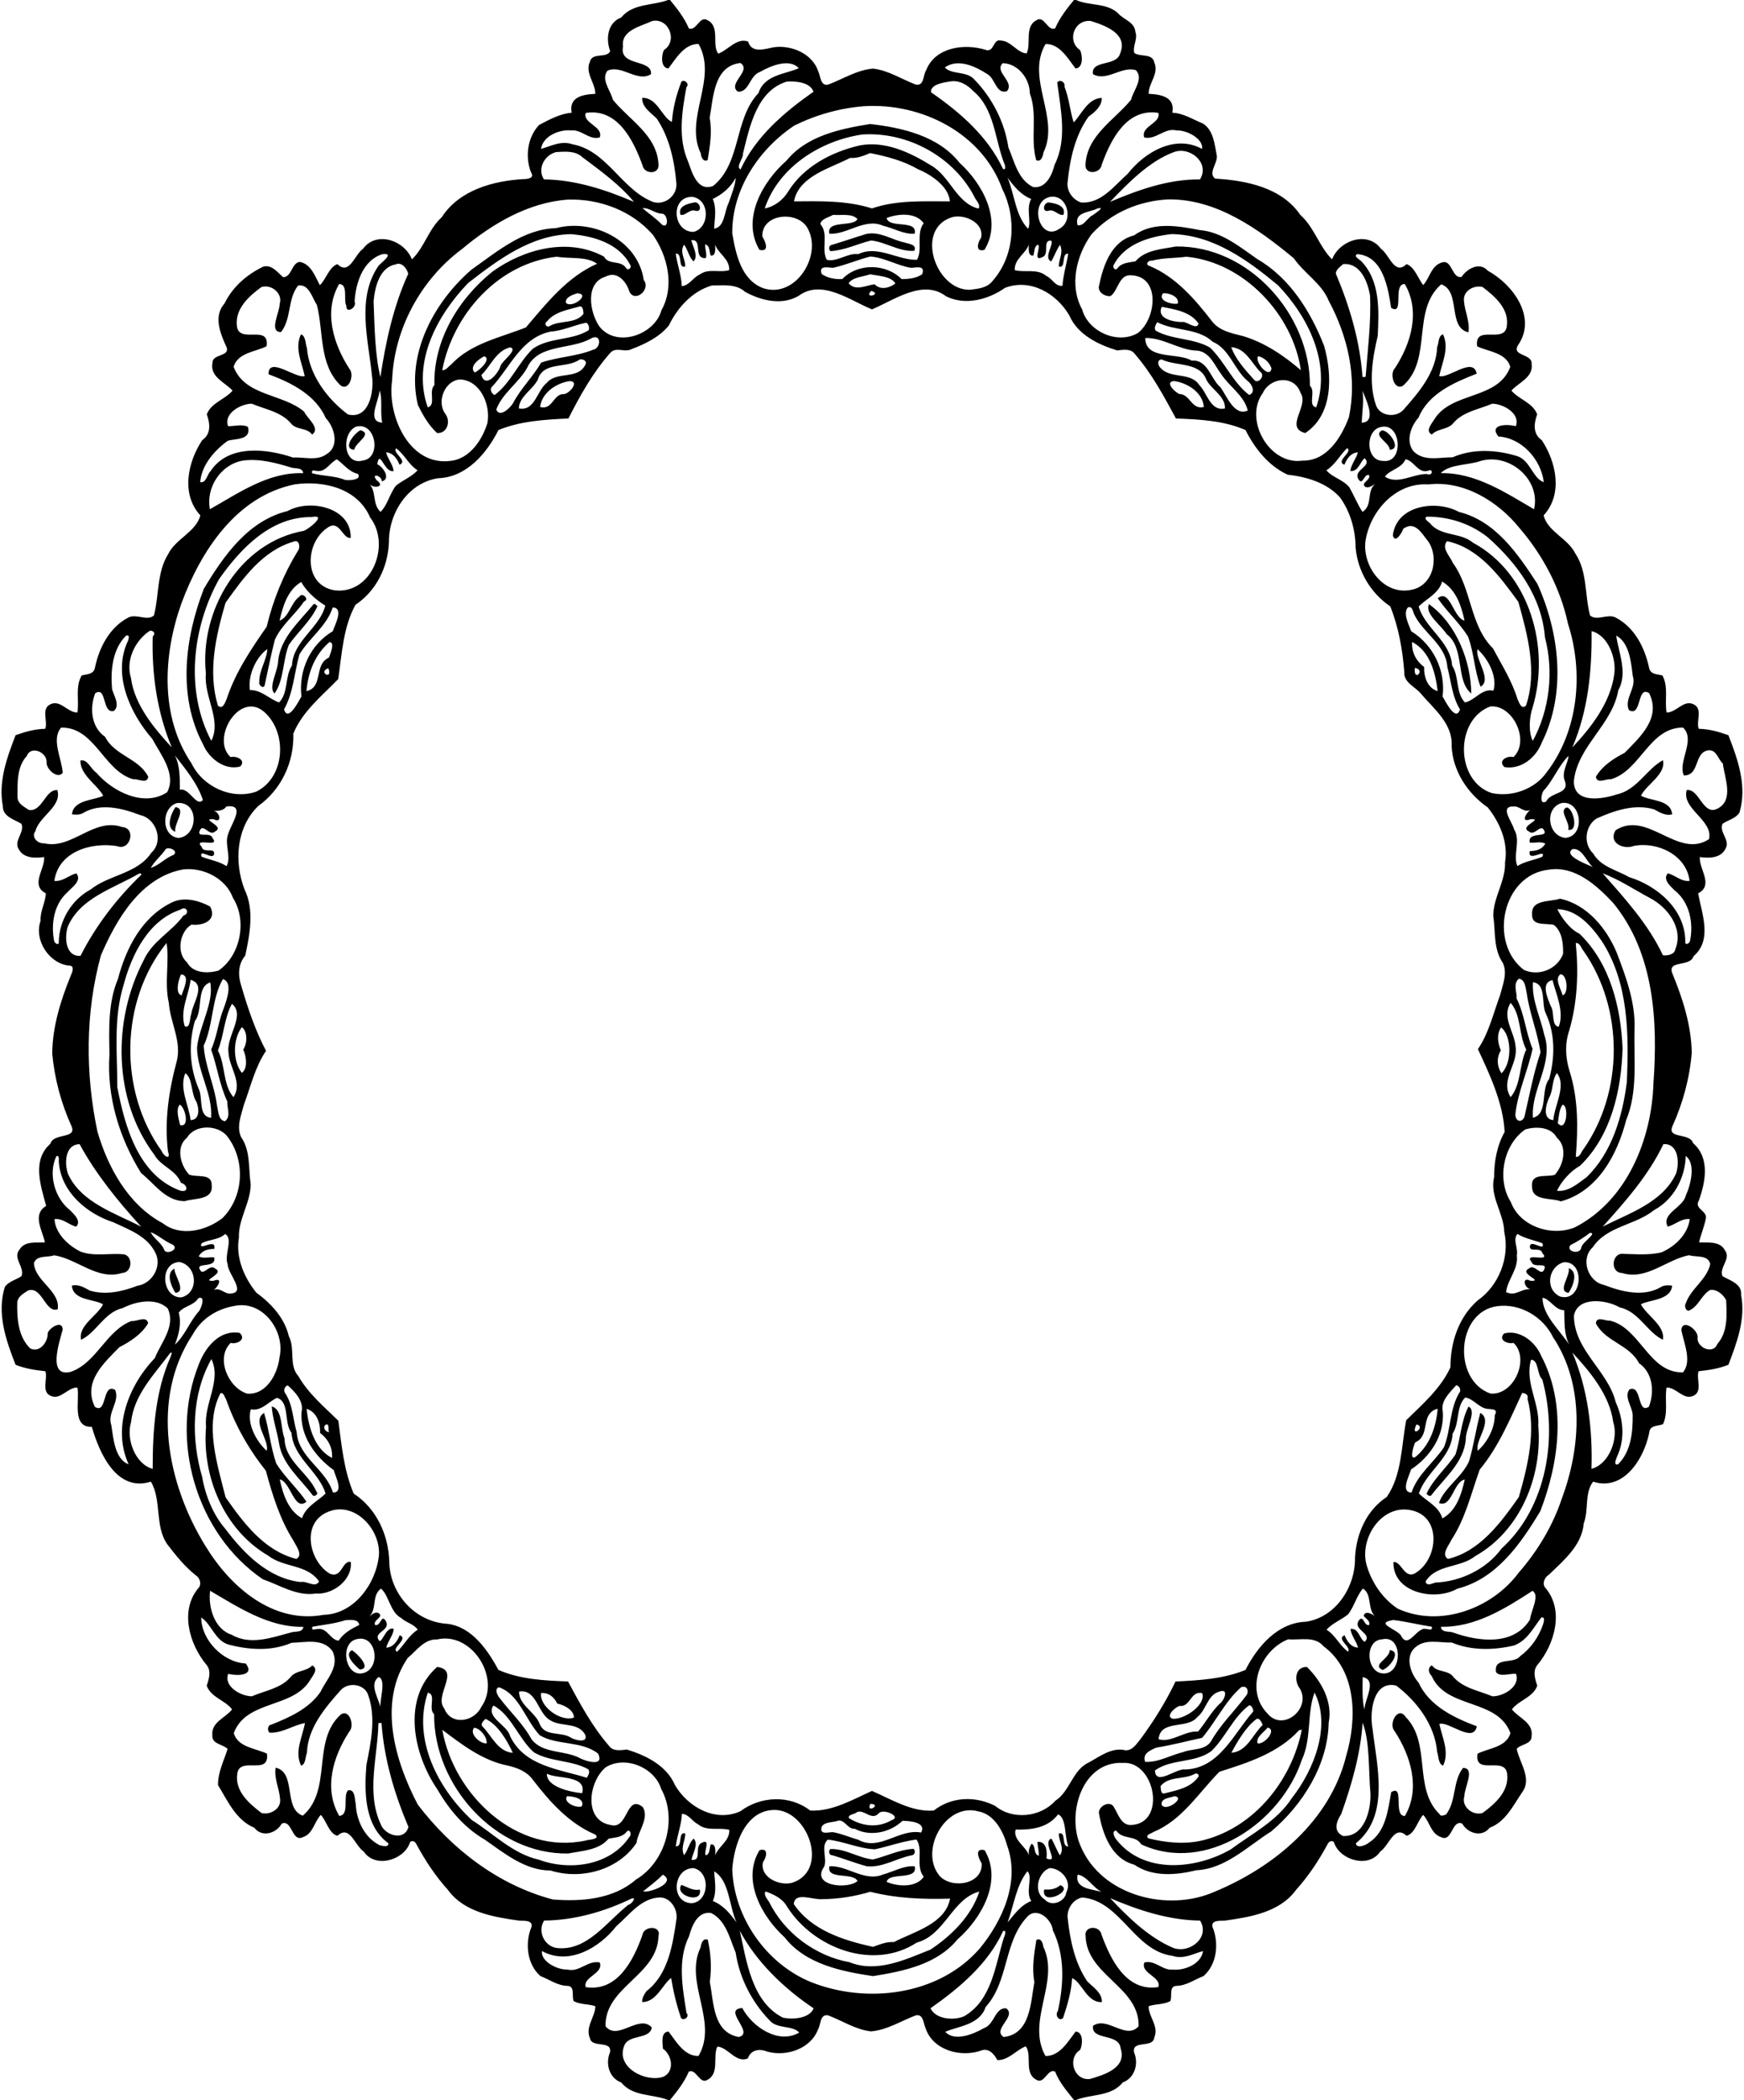 <?xml version="1.0" encoding="UTF-8"?>
<!DOCTYPE svg  PUBLIC '-//W3C//DTD SVG 1.1//EN'  'http://www.w3.org/Graphics/SVG/1.1/DTD/svg11.dtd'>
<svg width="1554pt" height="1871pt" version="1.1" viewBox="0 0 1554 1871" xmlns="http://www.w3.org/2000/svg">
<path d="m595.24 0h1.8c6.46 7.84 12.77 15.93 16.77 25.33 6.81 2.74 9.59-12.02 16.84-7.22 11.19 5.75 3.43 22.23 9.33 29.67 8.45-2.83 16.51-14.53 26.62-10.75 3.14 10.62 14.43 6.79 22.46 5.15 15.76-2.47 34.97 5.47 40.15 21.67 1.99 4.11 1.82 12.81 8.54 11.61 13.34-4.96 25.72-13.18 40.23-14.33 13.79 1.58 25.52 9.55 38.26 14.32 7.5 1.03 6.13-8.63 9.11-13.07 8.02-20.3 33.83-23.8 52.52-18.08 8.29 3.21 6.6-10.18 14.11-8.13 9.05 0.37 14.41 11.03 22.81 11.4 4.25-8.47-2.09-23.62 8.57-29.46 7.22-4.92 9.98 10.03 16.81 7.21 4.03-9.37 10.31-17.49 16.79-25.32h1.8c12.05 5.4 27.17 2.29 37.47 11.78 4.95 5.91 14.78 7.62 15.46 16.71 2.36 6.23-2.64 12.47-0.99 18.65 5.61 3.94 16.2 0.02 17.87 8.63 4.37 9.94-5.21 18.18-5.05 27.83 11.03 0.51 23.78 2.78 21.05 16.83 10.03 0.46 18.27 5.99 27.3 9.61 9.67 6.2 10.32 18.68 12.39 28.74 0.82 6.71-8.19 15.63-1.41 20.36 27.57 1.65 59.04 7.85 75.75 32.26 12.44 11 17 28.62 28.37 39.69 6.37-16.87 31.6-25.74 43.49-9.47 7.7 5.33 12.09 24.14 22.88 13.68 7.28 2.72 10.08 12.63 14.8 18.7 5.9-6.29 7.1-17.41 16.73-20.16 9.26-3.02 8.65 14.65 17.47 12.88 4.88-7.44 16.23-13.72 23.42-5.5 22.27 12.16 43.8 41.31 27.18 65.87-6.89 10.55 12.6 7.56 11.83 17.25 1.66 11.93-11.41 16.31-18.02 23.65 6.76 8.04 18.92 10.64 22.97 21.16-2.88 7.9-4.13 17.5 4.11 23.03 12.84 19.48 19.09 48.05 1.61 67.03 3.71 14.56 21.71 20.51 28.28 33.96 10.76 15.97 8.31 37.12 13.08 55.14 5.86 5.38 15.53-1.8 22.81 1.87 16.68 8.63 25.89 26.56 29.74 44.41 0.98 6.39 7.07 6 11.93 7.17 5.59 10.04 1.86 22.17 3.73 33.07 8.81 0.09 15.22-11.83 24.18-7.27 8.33 4 1.96 14.94 4.47 21.78 9.1 0.14 17.97 2.62 26.43 5.7 8.52 21.7 16.77 45.36 9.96 68.7-3.24 5.61-10.3 6.77-15.23 10.28-3.17 7.69 7.36 14.69 2.64 22.21-4.07 8.48-14.8 8.54-22.83 7.35-0.8 11 12.66 24.9-1.49 32.38 3.27 18.16 12.93 41.37-4.12 56-2.93 9.91-23.19 3.12-19.01 14.94 9.31 22.53 16.97 46.34 17.46 70.91-1.86 22.58-7.83 44.88-17.21 65.53-5.21 11.67 15.53 5.61 18.35 15.1 15.24 13.28 11.15 34.59 5.11 51.35-4.46 7.24 8.15 9.04 6.23 16.19-1.45 7.09-4.34 13.82-5.99 20.89 7.89 0.46 18.64-1.41 23.13 7.24 5.6 7.61-5.44 14.98-2.27 22.87 6.56 3.92 17.55 6.72 16.58 16.69 4.15 21.58-3.7 42.46-11.3 62.28-8.43 3.44-17.58 4.77-26.57 5.78-2.25 6.75 3.95 18.55-4.99 22.03-8.84 3.63-14.85-7.77-23.56-7.52-1.75 10.76 1.58 22.28-3.07 32.56-4.72 2.1-11.85 0.56-12.37 7.81-4.63 23.06-22.75 52.26-49.99 43.49-7.87 10.33-3.71 25.18-8.35 37.16-1.56 19.52-17.76 32.87-30.87 45.6-3.75 2.23-6.39 7.48-3.65 11.44 17.52 19.97 8.69 50.48-6.57 68.85-4.71 5.35-2.31 12.77-0.31 18.75-3.87 10.58-16.58 12.95-22.6 21.08 5.75 7.48 19.24 11.78 17.54 23.73 0.24 7.69-9.91 7.05-13.25 11.53 2.55 12.59 14.05 26.49 4.68 38.87-7.96 11.71-14.7 26.11-28.84 31.35-6.71 8.86-19.46 5.1-24.39-3.69-9.36-4-8.88 16.87-18.75 12.1-9.27-2.98-10.2-13.78-16.05-19.88-5.2 5.43-7.26 16.74-14.84 18.62-11.01-10.21-15.39 8.73-23.49 14.11-9.85 14.82-34.55 8.1-40.67-6.89-0.84-3.84-4.85-2.78-6.13 0.17-7.84 14.6-17.05 28.5-28.17 40.84-14.46 19.93-40.65 24.16-63.41 27.36-3.95 0.29-12.38-0.74-11.06 5.51 5.99 14.23 4.15 33.35-7.9 43.86-7.99 3.08-15.18 8.55-24.06 8.76-7.1 0.19-3.65 9.07-5.58 13.59-5.96 3.17-13.04 2.41-19.35 4.52-0.03 9.64 9.43 17.89 5.09 27.82-1.08 10.09-20.2 1.91-18.05 13.3 4.33 10.11 0.65 22.85-10.1 26.84-10.15 12.7-27.89 10.12-41.66 15.6h-1.8c-6.3-7.97-13.07-15.75-16.81-25.29-6.69-3.23-9.56 11.96-16.8 7.18-11.19-5.75-3.44-22.24-9.33-29.67-8.26 3-15.39 12.62-25.28 12.22-3.04-5.54-7.74-11.13-14.75-8.39-18.09 6.22-42.62-0.35-49.2-19.9-2-4.12-1.82-12.81-8.54-11.61-13.34 4.96-25.73 13.17-40.23 14.33-13.8-1.6-25.52-9.55-38.26-14.32-7.19-1.11-6.2 8.04-8.77 12.39-6.47 17.5-28.3 24.68-45.26 19.96-7.18-2.87-14.72-1.61-17.3 6-10.67 4.69-17.75-10-27.22-10.47-4.26 8.46 2.09 23.62-8.57 29.46-7.23 4.91-9.99-10.03-16.81-7.21-4.03 9.37-10.32 17.48-16.79 25.32h-1.8c-13.78-5.48-31.51-2.9-41.66-15.6-10.82-3.96-14.27-16.73-10.05-26.77 2.2-11.22-16.05-3.55-17.86-12.62-4.39-10.14 4.59-18.75 4.85-28.57-6.31-2.11-13.39-1.35-19.35-4.52-1.94-4.52 1.51-13.4-5.58-13.59-8.89-0.21-16.07-5.68-24.06-8.76-12.05-10.51-13.9-29.63-7.9-43.86 1.31-6.25-7.12-5.22-11.06-5.51-22.76-3.2-48.96-7.43-63.41-27.36-11.12-12.34-20.33-26.24-28.17-40.84-1.29-2.95-5.3-4.01-6.13-0.17-6.12 14.99-30.83 21.71-40.67 6.89-8.11-5.38-12.48-24.32-23.49-14.11-7.58-1.88-9.64-13.19-14.84-18.62-5.85 6.1-6.8 16.9-16.05 19.88-9.88 4.77-9.39-16.1-18.75-12.1-4.95 8.81-17.65 12.53-24.4 3.7-16.24-6.69-23.79-23.92-32.36-38-0.23-11.4 5.25-21.68 8.52-32.29-4.38-4.32-14.25-4.14-13.59-12.26-1.16-11.63 12.05-15.53 17.57-22.94-6.02-8.13-18.74-10.5-22.6-21.08 1.99-5.98 4.39-13.4-0.31-18.75-15.27-18.37-24.09-48.88-6.57-68.86 2.39-3.4 0.66-8.43-2.63-10.6-10-7.81-17.92-17.81-25.61-27.79-11.4-16.28-4.83-39.54-14.64-55.81-30.5 9.6-45.83-25.4-52.6-48.8-18.19 0.37-10.63-23.38-12.8-35.04-8.72-0.29-14.73 11.14-23.58 7.51-8.94-3.48-2.76-15.28-4.99-22.03-9-1.01-18.14-2.34-26.57-5.78-8.63-21.88-16.91-45.93-9.57-69.32 3.44-5.11 10.06-6.28 14.85-9.65 3.06-8-8.07-15.91-1.87-23.53 4.78-8.13 15.04-5.99 22.73-6.58-2.25-10.84-11.67-24.72 1.11-32.47-4.86-18.07-12.89-40.74 3.8-55.4 2.78-9.95 23.83-3.9 18.79-15.66-9.29-20.37-15.13-42.37-17.18-64.64 0.19-24.09 7.56-47.51 16.58-69.65 0.99-2.09 3.59-8.08-0.6-8.67-18.23-1.06-32.54-22.5-26.36-39.94-0.53-8.65 4.33-16.18 4.68-24.48-14.16-7.48-0.69-21.38-1.49-32.38-7.81 1.07-18.08 1.28-22.46-6.67-5.32-7.57 5.34-15.07 2.27-22.89-6.26-3.93-16.75-6.29-16.61-15.66-4.18-21.95 3.54-43.18 11.34-63.32 8.46-3.08 17.32-5.56 26.43-5.7 2.49-6.84-3.86-17.78 4.47-21.78 8.97-4.57 15.37 7.39 24.2 7.26 1.66-10.92-2.09-23 3.8-33.02 4.75-1.3 10.87-0.79 11.86-7.21 3.78-17.84 13.1-35.78 29.72-44.41 7.28-3.67 16.95 3.51 22.81-1.87 4.63-17.84 2.53-38.51 12.63-54.57 6.65-13.7 24.85-19.8 28.73-34.53-17.49-18.98-11.23-47.55 1.61-67.03 8.23-5.53 6.98-15.13 4.11-23.03 4.04-10.52 16.2-13.12 22.97-21.16-6.83-7.42-20.26-12.19-17.93-24.45-0.3-8.44 15.01-5.56 12.79-13.73-5.61-12.24-12.37-27.89-1.95-39.56 7.26-14.89 20.01-25.76 34.49-32.73 7.67-2.01 12.71 5.29 17.69 9.45 7.76-0.18 7.36-12.55 14.68-13.65 10.17 1.85 13.63 12.7 18.01 20.76 5.78-5.54 8.09-16.01 15.62-18.78 10.8 10.45 15.17-8.34 22.89-13.68 11.89-16.27 37.12-7.4 43.49 9.47 10.95-10.23 14.91-27.07 26.56-37.5 15.68-24.26 45.68-32.42 72.89-34.03 3.3 0.03 10.18-0.61 6.74-5.94-5.52-13.86-3.18-31.33 7.14-42.28 9.17-4.78 18.51-10 29.07-10.91-2.73-14.04 10.01-16.36 21.06-16.8 0-9.9-9.46-18.58-4.82-28.64 2.05-8.63 14.77-2.69 18.09-9.38-4.14-10.83-2.4-25.59 9.81-30.01 10.27-12.73 27.8-10.39 41.67-15.6m-13.93 18.65c-9.82 4.7-28.09 8.09-26.14 22.67-3.71 18.44 26.08 10.79 24.97 24.75-12.27 7.66-25.85-8.73-38.82-3.11-6.19 7.88 2.95 17.84 4.79 25.87 14.78 18.23 39.64 31.78 40.67 57.97 0.58 8.9-12.74 8.5-14.22 0.58-8.09-22.36-22.21-51.24-50.64-46.76-2.93 9.28 16.04 11.98 12.49 21.84-9.44 2.61-16.06-7.23-25.32-6.28-10.66-1.02-25.3 4.96-27.01 16.49 9.06-2.55 17.97-7.62 28.09-4.12 30.02 5.54 42.94 38.44 69.17 50.26 11.09 6.01 24.81-3.8 23.32-16.09-1.76-19.77-6.17-40.24-17.38-56.99-5.1-5.25-13.35-10.09-13.06-18.5 13.45-0.68 17.58 17.46 26.51 21.38 0.85-11.93 3.8-23.63 8.08-34.78 0.96-4.4 8.62 0.27 4.85 3.86-3.99 21.64-7.7 45.36 1.48 66.24 3.62 9.93 8.24 27.05 22.3 21.76 25.34-20.52 18.37-59.48 40.46-82.83 5.26-16.38 24.12-16.75 35.87-22.09-8.24-9.15-25.27-2.05-34.63 3.35-9.27 3.12-9.48 18.28-19.66 17.57-9.67-7.36 12.85-18.73 2.26-25.58-23.75 2.82-24.02 30.46-27.38 48.91 2.39 12.59 0.23 25.07-1.74 37.51-3.92 2.37-6-2.84-6.18-5.89-15.09-31.3 15.6-66.46-1.97-97.45-12.86-0.14-20.03 12.92-26.84 21.78-7.08-0.36-6.34-11.76-4.04-16.35 12.43-7.86 4.74-28.7-10.28-25.97m390.74 0.07c-14.79-1.71-21.75 17.65-9.67 25.91 2.35 4.56 3.06 15.99-4.01 16.34-6.79-8.72-14-22.08-26.71-21.72-18.04 30.52 13.21 65.57-1.87 96.67-0.48 3.31-2.01 8.73-6.45 6.81-5.51-19.65 1.53-40.03-5.67-59.47-0.06-13.15-10.53-26.68-24.16-26.97-8.04 7.92 11.15 16.5 3.67 25.01-9.67 2.75-10.22-11.17-17.28-15.21-10.78-6.99-26.17-14.3-38.01-6 6.34 6.85 19.92 2.73 26.8 11.24 15.44 16.05 26.53 37.55 29.84 59.94 5.32 12.5 8.6 28.89 22.08 35.39 11.45 1.53 16.84-10.83 19.13-19.88 11.43-22.9 5.42-49.24 2.31-73.33 2.8-3.17 7.3-0.2 6.57 4 4.01 10.06 5.01 22.41 8.12 31.6 7.38-7.75 12.56-21.33 25.04-21.82 0.21 7.43-6.42 12.84-11.86 16.74-11.99 16.86-16.5 37.74-18.57 57.96-1.17 8.12 4.48 16.09 12.11 18.5 17.99 1.04 29.28-14.9 41.4-25.56 15.18-19.39 42.29-35.36 66.29-22.17 1.33-8.98-13.46-16.9-22.56-16.45-10.88-2.84-18.39 8.62-28.97 6.25-3.5-10.17 15.08-12.52 12.58-21.93-28.24-4.45-42.49 23.82-50.45 46.12-1.15 8.12-14.99 9.36-14.49 0.2 1.08-26.17 25.77-39.89 40.63-58.06 1.81-8.07 11.58-18.81 4.22-26.32-12.89-3.84-25.93 10.49-38.18 3.59-2.03-13 20.81-6.58 24.12-18.29 7.55-17.86-13.48-25.14-26-29.09m-270.72 53.91c-27.01 8.06-33.38 40.39-39.31 64.33 0.52 4.24-6.64 11.35-2.14 14.03 13.61-29.47 39.04-51.02 65.03-69.29-3.13-8.43-15.38-9.46-23.58-9.07m144.7 0.06c-5.91 0.81-17.2 2.86-16.42 9.51 25.73 17.77 50.56 39.31 64.07 68.16 2.95 2.04 2.01-3.45 1.07-5.03-8.38-21.57-8.58-48.64-27.7-64.36-5.31-5.74-12.96-9.96-21.02-8.28m-75.92 21.92c-21.75 1.69-42.74 7.64-62.26 17.21-31.84 21.23-55.7 57.11-55.35 96.15 3.16 18.39 7.98 41.51 27.61 48.8 28.38 9.38 52.59-28.32 39.9-52.68-8.18-16.88-41.39-14.3-40.73 6.59 2.59 4.13 6.99 14.2-2.57 11.9-16.34-27.49 2.96-60.98 24.26-79.6 18.01-22.07 47.75-28.19 74.39-32.51 28.7 3.32 60.74 10.58 79.64 34.54 20.29 18.39 38.52 51.09 22.25 77.56-8.47 2.51-6.09-6.77-3.1-10.52 3.3-13.81-15.28-21.89-26.4-18.35-32.81 10.98-13.7 65.29 16.52 64.48 7.45-0.92 15.76-1.62 20.58-8.35 19.16-21.97 21.24-55.41 8.4-81.11-17.92-50.1-72.05-77.17-123.14-74.11m-1.79 25.23c-36.67 5.33-74.42 28.68-86.89 65.86 8.7-1.66 16.44-7.55 21.03-15.29 14.02-22.27 38.63-35.06 63.56-40.84 22.63-4.31 44.83 6.18 63.63 17.81 17.02 9.78 22.53 33.5 42.1 38.44 2.35-2.18-1.09-6.55-2.68-8.9-18.38-37.09-60.31-59.79-100.75-57.08m-272.68 15.64c-10.18 2.38-17.28 14.82-10.92 24.36 27.82 0.29 54.97 9.18 80.18 20.02-12.26-14.99-29.88-27.78-45.94-39.81-6.25-5.92-15.47-5.03-23.32-4.57m550.39 0.01c-22.33 8.25-41.13 28.01-56.93 44.37 25.23-10.69 52.23-20.36 80.13-19.99 9.17-14.5-8.69-29.74-23.2-24.38m-270.69 0.89c-5.7 2.42-11.51 4.82-17.81 4.32-17.89 9.26-45.7 16.24-50.05 38.71 23.16-0.16 46.87-0.92 69.5 6.27 22.57-7.72 46.29-6.15 69.47-6.28-1.19-13.27-16.29-23.54-28.25-28.55-13.66-7.8-27.8-11.42-42.86-14.47m-119.82 22.08c-4.28 8.21-11.67 14.67-20.4 18.81 3.68 8.69 1.66 17.5 1.19 26.46 9.63-1.37 9.04-15.3 12.82-22.54 2.37-6.85 6.5-17.4 6.39-22.73m242.23-0.24c6.38 14.88 7.03 34.19 18.4 45.61 3.14-6.52-2.12-18.18 2.73-26.56-9.47-3.72-15.75-11.74-21.13-19.05m-280.62 17.19c-20.08-0.64-18.03 31.33 0.88 31.18 14.54-3.56 14.87-28.74-0.88-31.18m318.46 0.05c-19.48 4.09-9.14 41.16 8.84 28.08 12.66-7.16 6.66-30.88-8.84-28.08m-429.4 2.36c-35.33 2.46-67.66 21.58-94.41 43.99-36.69 27.15-60.77 71.34-62.37 117.31-4.56 31.31 15.37 76.75 52.58 71.45 16.56-2.02 27.65-18.43 32.3-33.5 3.11-15.85-5.84-37.89-24.08-38.99-13.04 0.42-21.63 18.82-13.59 30.37 5.27 6.52 2.15 18-7.16 17.34-7.55-6.84-12.77-16.1-17.13-25.16-10.71-45.05 14.3-91.5 47.87-120.44 22.89-16.1 46.05-36.07 75.1-36.91 33.04-8.69 73.17 10.6 78.33 46.23 6.57 8.17-7.58 20.5-12.71 10.5-2.7-9.1-10.95-19.05-21.35-13.53-18.36 5.6-14.25 31.69-5.47 44.39 15.27 19.53 49.38 7.42 55.28-14.41 11.92-21.22 5.73-48.11-7.58-67.24-18.84-21.54-47.35-32.18-75.61-31.4m534.95-0.17c-26.03 1.29-50.84 11.7-68.48 31.02-13.67 18.89-20.08 45.82-8.36 67.1 5.34 19.75 32.06 31.78 50.06 20.64 16.1-13.1 19.71-50.05-6.3-51.13-11.07-1.06-11.55 13.58-18.5 18.54-4.75 0.55-11.26-3.2-10.37-8.67 3.73-18.37 10.98-40.35 31.42-45.47 17.18-12.47 39.38-8.34 58.5-4.68 19.42 1.61 35.66 14.94 51.12 25.77 29.08 16.77 47.65 46.77 59.63 77.33 7.4 26.08 8.16 61.32-16.79 77.72-18.95-4.82 3.69-24.25-4.17-35.66-5.47-16.45-26.95-14.23-33.73 0.1-17.12 23.74 6.05 64.47 35.35 60.15 21.63 0.49 34.59-20.42 41.4-38.51 7.62-35.49-1.02-72.43-17.93-103.92-6.34-15.55-21.84-24.37-31.12-37.87-31.53-26.11-68.86-52.95-111.73-52.46m-468.61 7.83c5.76 4.99 12.21 9.19 17.46 14.77 6.44 4.1 5.18-10.44-0.51-9.86-6.09-0.36-10.95-5.48-16.95-4.91m405.27 0.33c-7.08 3.62-20.99 3-17.58 14.85 5.88 0.96 8.5-6.73 13.5-8.93 2.59-1.95 11.82-8.06 4.08-5.92m-235.52 5.63c-3.72 2.26-10.73 3.54-11.28 8.2 7.81 8.88 0.48 22.54 5.74 31.85 9.48 2.12 18.24-6.26 27.99-5.04 17.31-8.42 35.17 5.52 52.37 5.02 5.37-9.25-1.14-23.12 5.97-32.6-7.02-9.81-22.56-8.66-33.01-4.64 1.99 9.71 28.09 1.04 24.94 13.99-9.18 0.83-18.93-4.97-28.2-7.14-16.29-7.18-32.23 8.35-47.79 7.12-2.81-12.51 21.54-5.59 25.01-13.07-4.87-5.29-14.65-3.08-21.74-3.69m-233.82 17.18c-35.61 0.93-64.47 22.77-91.31 43.54-27.53 28.61-50.25 70.44-35.99 110.8 7.77-2 0.38-14.55 5.95-19.84-1.07-39.76 21.48-76.88 51.83-101.21 28.11-20.19 67.51-30.61 99.34-13.22 4.01 7.65 14.55 2.88 19.37 9.76 1.87 3.37 5.83 0.14 3.76-2.74-10.11-19.05-33.04-25.57-52.95-27.09m535.63-0.06c-19.55 2.16-41.55 8.45-51.5 27.16-1.87 2.24 1.22 6.1 3.18 3.21 3.88-5.02 10.39-4.98 16.01-6.11 8.76-10.19 23.53-10.85 35.96-13.2 64.99-1.03 119.97 60.84 119.48 124.13 5.69 4.93-2.33 17.58 5.62 19.19 13.46-39.12-7.04-80.63-34.02-108.74-27.18-22.54-57.85-44.94-94.73-45.64m-428.09 5.5c1.37 5.92 6.6 13.83 2.04 18.8-3.96-3.28-5.06-10.39-8.42-14.88-4.52 6.54 1.4 13.18 0.94 19.47-6.95 2.07-1.89-12.05-8.44-11.52 1.33 9.75 5.02 19.1 5.41 28.99 6.74-0.49 10.06-7.81 16.01-10.36 7.66-5.74 17.75-1.31 26.25-3.88 0.46-10.04-9.56-14.43-12.55-22.67 0.19 3.27 0.8 10.4-3.95 9.7-1.44-3.54-0.47-8.89-4.97-10.03-0.3 4.05 2.01 9.41 0.56 12.26-11.75 0.8-2.18-17.37-12.88-15.88m320.38 0.24c-8.16-0.08-0.24 12.78-8.24 15.08-7.8 3.64-0.31-9.93-3.16-11.36-3.91 1.39-2.84 6.43-4.27 9.69-4.76 0.7-4.14-6.43-3.95-9.7-2.99 8.24-13.02 12.64-12.55 22.68 9.13 2.42 20.13-1.66 28.03 5.1 5.37 2.18 8.09 9.76 14.5 8.78 0.68-9.7 3.6-19 5.14-28.54-6.58-0.8-1.49 13.6-8.44 11.4-0.04-6.31 4.44-12.54 1.06-19.31-3.16 4.63-4.94 9.99-7.75 14.8-7.59-3.1 3.36-16.48-0.37-18.62m-595.84 12.21c-17.17 5.42-23.66 25.84-24.55 42.13 2.35 5.53-7.91 11.32-7.37 3.7-2.8-4.93 1.95-19.13-6.38-19.31-14.2 24.29-5.2 53.5 9.18 75.63 4.62 5.27-0.39 20.05-7.83 14.82-19.57-18.64-15.08-47.87-21.21-71.81-4.22-6.26-6.97-18.89-16.7-17.28-9.57 11.87-5.72 29.3-15.23 41.46-11.31 0.12-1.03-17.99-1.25-25.03 3.05-9.45-7.35-17.82-16.19-15.1-11.06 8.03-23.55 19.24-21.94 34.41 1.51 17.07 29.38-1.89 26.51 18.33-9.18 4.93-25.7 5.49-29.38 18.41 10.17 26.37 44.07 23.68 62.93 40.02 2.52 5.96 14.89 14.53 7 20.34-4.57-6.61-14.42-3.79-19.09-10.31-8.93-10.18-22.79-12.21-34.69-17.25-9.8 0.07-25.26 8.68-21.13 20.02 5.87 0.17 12.14-2.06 17.7 0.58 3.27 12.03-10.97 10.31-18 12.47-11.94 8.7-23.2 21.57-24.55 36.82 5.36 1.21 6.26-7.02 9.32-9.87 15.72-23.9 49.88-20.13 73.45-12.03 10.02-0.66 21.43 3.4 30.17-3.25 11.35-6.81 6.84-23.76-0.98-31.87-9.08-20.75-30.81-31.59-51.04-39.12-0.21-16.58 24.52 4.32 32.27 1.62-2.62-12.16-9.17-24.78-3.42-37.12 4.37 1.18 3.93 8.29 5.37 12.19 1.97 23.89 18.02 45.21 36.5 59.11 19.01 4.88 23.54-20.72 21.45-34.54-3.14-31.89-13.98-68.69 5.62-97.57 2.04-2.84 15.7-12.2 3.46-10.6m868.92-0.08c-3.85 1.67 1.49 4.44 3.19 5.95 17.34 17.57 16.13 44.14 15 66.91-4.62 19.67-8.37 41.55-1.68 61.36 3.2 10.28 18.2 12.05 24.84 4.16 13.93-15.75 28.93-33.37 29.78-55.45 1.53-3.64 0.98-10.48 5.27-11.44 5.74 12.34-0.81 24.96-3.42 37.11 8.21 2.72 30.37-17.8 33.41-2.1-20.11 7.87-42.95 17.65-51.79 39.05-6.92 7.73-11.61 20.71-4.79 29.8 9.28 9.78 23.31 5.54 35.12 5.66 17.96-7.92 39-6.75 57.3-1.12 11.79 3.45 14.13 20.13 23.94 23.24-2.44-20.17-19.7-39.5-40.46-40.65-8.75-11.03 7.82-11.25 15.57-9.19 4.25-11.33-11.31-19.99-21.09-20.05-11.65 5.04-25.32 6.87-34.19 16.76-4.77 6.59-14.27 5.02-19.59 10.72-6.4-3.26 0.3-10.02 2.41-13.86 15.62-24.61 56.63-16.94 67.49-46.45-3.72-12.8-19.85-13.57-29.55-18.27-2.55-19.94 23.73-2.18 26.37-17.34 2.68-15.83-10.37-27.02-21.53-35.54-7.73-1.95-17.75 3.59-16.53 12.59 0.66 9.3 5.48 18.22 3.94 27.78-18.82-4.17-6.48-36.65-24.23-42.75-26.74 23.28-7.53 66.58-33.86 90.17-7.84 5.22-12.55-10.37-7.43-15.42 14.42-21.99 22.96-50.65 8.82-75.01-11.23-0.19 0.03 28.56-12.17 21.24-2.76-17.81-7.17-46.17-30.14-47.86m-713.37 2.28c-52 5.91-92.36 51.11-102.02 101.11 3.39 0.29 5.33-3.22 7.86-4.95 17.53-18.98 43.93-24.05 66.75-33.17 18.4-21.67 36.83-45 63.39-56.72-9.62-6.83-24.25-4.22-35.98-6.27m279.41-0.16c-11.2 2.93-21.98 7.59-33.27 10.07-4.31-0.15-13.16-2.58-9.93 5.61 5.29 3.56 12 4.78 18.29 4.38 13.71-14.37 39.02-13.93 52.82 0.06 6.24-0.02 13.02-0.7 18.3-4.3 3.1-8.5-5.54-5.81-9.95-5.75-12.38-2.02-23.8-9.22-36.26-10.07m281.64 0.18c-10.23 1.43-20.67 0.85-30.69 3.56-3.01-0.71-6.5 3.35-2.32 4.55 23.47 9.79 40.53 29.6 55.75 49.26 6.49 8.64 17.65 10.84 27.52 13.29 19.46 5.74 36.8 17.55 51.73 30.42-6.89-48.9-50.18-96.13-101.99-101.08m-704.48 6.84c-14.58 2.52-18.57 20.46-19.74 32.67 0.79 22.08 1.22 48.28 6.06 67.73 4.44-29.78 11.46-63.18 24.81-92-0.95-4.34-5.71-10.95-11.13-8.4m844.11-0.23c-2.5 2.32-6.59 4.97-6.4 8.52 12.31 29.15 21.53 60.33 23.71 92.06 0.69-0.03 2.08-0.08 2.78-0.11 1.86-23.99 4.92-48.02 3.98-72.14-1.97-12.45-8.61-29.85-24.07-28.33m-421.39 9.05c-6.26 2.25-15.72 2.45-19.21 8.08 6.41 7.16 15.32 1.75 23.17 0.79 5.36 5.71 13.76 3.09 18.5-0.74-3.78-6.54-15.63-6.73-22.46-8.13m-141.1 9.97c-17.41 5.15-30.55 19.65-38.27 35.61-8.45 10.48-21.41 16.62-33.78 21.31-5.87 2.76-12.98-2.32-18.12 2.76-15.51 17.48-27.11 38.07-37.57 58.8-20.94 1.01-42.82 2.23-62.37 10.33-10.52 20.89-28.7 42.25-53.96 42.92-26.92 4.22-44 31.34-43.63 57.18-0.93 22.12-11.3 43.21-29.81 55.58-10.95 19.84-12.14 43.95-15.37 66.16-14.49 14.95-31.92 28.86-40.01 48.58 0.82 25.26-10.65 49.88-31.26 64.53-19.57 18.98-21.66 49.48-12.32 74.07 9.07 18.62 4.81 39.9 0.76 59.21-6.43 7.55-6.6 17.57-3.64 26.64 5.68 19.74 12.93 40.93 22.15 58.21-9.67 14.09-13.76 31.98-19.76 48.08-2.32 9.21-6.78 19.38-2.49 28.7 8.6 12.32 6.45 28 8.59 42.11-0.13 16.56-11.13 30.9-10.52 47.66-2.98 17.66 4.59 35.31 15.46 48.85 13.14 9.59 25.29 22.58 29.02 38.85 5.86 11.1-0.29 25.9 8.57 35.66 8.91 15.59 22.88 27.25 35.55 39.62 2.88 21.83 4.96 44.38 13.67 64.93 20.24 13.29 30.96 36.62 31.71 60.4 0.28 28.28 22.48 53.79 51.42 55.62 21.95 2.41 36.16 23.2 45.87 41.11 19.36 8.49 41.13 9.49 62 10.31 10.67 19.79 21.56 40.11 36.45 57.26 3.66 5.3 10.54 3.96 15.89 3.37 17.21 5.18 35.45 14.25 42.98 31.71 11.48 19.62 35.97 33.37 58.26 23.27 18.15-13.65 44.01-14.71 62.23-0.63 19.52 1.03 37.62-9.69 55.02-17.49 17.48 7.55 35.29 18.95 55.04 17.5 15.81-12.47 37.22-13.18 54.84-4.1 15.39 12.74 40.35 10.05 53.52-4.64 13.24-8.58 15.09-27.36 29.86-34.12 9.99-5.5 20.7-13.87 32.75-10.79 6.32 0.15 9.81-5.9 13.36-10.15 11.86-16.12 22.5-33.14 31.09-51.18 20.93-1.02 42.82-2.23 62.37-10.33 10.57-20.84 28.72-42.21 53.96-42.92 26.92-4.23 44.06-31.3 43.63-57.18 1.11-21.21 10.25-42.13 28.29-54.01 13.56-19.52 12.96-45.78 17.34-68.39 14.58-14.24 30.72-28.25 39.39-47.07-0.03-22.26 7.25-44.58 24.23-59.59 18.88-13.15 28.83-38.42 23.72-61.06-0.34-16.69-13.16-31.68-9.04-48.63 0.01-14.17 2.48-28.11 9.38-40.43-1.24-25.76-13.47-51.63-23.81-73.8 9.66-14.09 13.76-31.98 19.76-48.08 2.31-9.21 6.77-19.39 2.49-28.7-8.6-12.32-6.45-28-8.59-42.11 0.13-16.57 11.13-30.9 10.52-47.66 2.98-17.66-4.59-35.31-15.46-48.85-18.08-12.53-31.18-32.55-32.17-54.88 1.24-19.33-15.56-32.73-26.95-45.99-5.1-6.54-15.94-10.15-15.21-19.87-1.55-19.9-5.05-39.78-12.48-58.32-17.51-11.91-28.95-31.2-30.89-52.31-0.07-15.84-4.65-31.99-14-44.92-11.9-13.12-29.65-18.17-46.68-20.17-17.08-7.93-29.09-23.34-37.43-39.73-19.36-8.49-41.14-9.5-62-10.31-10.67-19.8-21.56-40.11-36.45-57.26-3.66-5.3-10.55-3.97-15.89-3.37-16.92-5.16-35.09-13.92-42.61-31.09-11.24-19.55-34.72-33.34-57.29-24.67-14.99 10.52-35.57 16.05-52.61 7.5-20.55-15.65-45.99 3.33-65.98 11.67-19.73-8.01-44.79-27.28-65.35-12.04-14.75 8.76-33.45 4.29-47.64-3.53-8.13-7.39-19.65-5.71-29.73-5.7m142.08 4.82c-7.42 7.45 10.51 3.22 0 0m-261.93 2.09c-3.94 1.31-10.9 3.46-10.15 8.48 5 5.66 22.73-7.65 10.15-8.48m521.96 0c-5.27 6.55 7.9 10.38 13.12 9.22 1.58-6.21-7.97-9.7-13.12-9.22m-520.99 12.09c-10.06 2.88-21.17 4.47-28.07 13.11-3.08 2.09 0 6 2.92 3.8 9.28-5.14 22.51-1.47 29.69-10.63-0.2-2.86-0.34-8.02-4.54-6.28m519.88 0c-5.18 10.61 10.63 13.59 18.05 13.57 3.82-1.13 13.18 7.88 14.66 1.31-7.32-10.61-21.07-12.56-32.71-14.88m-513.05 14.2c-10.74 2.14-20.74 7.18-31.76 7.91-26.16 5.57-35.86 31.85-52.43 49.59-1.9 2.07 0.61 6.38 2.77 6.85 14.45-10.85 21.1-28.77 33.97-41.16 14.65-10.41 34.57-7.08 49.68-16.46 1.23-1.81-0.14-6.41-2.23-6.73m508.95-0.5c-1.3 2.13-3.39 5.69-1.06 7.74 15.01 8.2 33.33 6.26 48.14 14.93 13.16 12.69 20.24 31.05 34.89 42.2 6.26-2.52 2.23-10.18-2.06-13.02-11.47-10.23-15.7-28.12-30.51-34.44-13.42-12.53-33.68-9.21-49.4-17.41m-504.36 14.4c-18.29 10.6-47.06 4.42-57.1 26.25-7.49 13.52-22.3 22.7-27.49 37.26 3.21 7.64 12.7-1.92 14.98-5.85 6.88-13.06 17.63-23.38 25.01-36.04 14.96-5.16 31.68-5.47 46.31-11.5 7.1-1.25 7.69-14.89-1.71-10.12m493.66-0.29c0.28 19.84 28.85 12.55 41.38 20.13 14.5-1.17 16.6 16.09 25.86 23.99 5.77 8.32 12.42 25.77 24.1 20.47-3.09-13.37-16.64-21.51-23.86-32.72-6.2-8.35-10.62-21.01-23.29-20.74-15.3-1.25-28.79-11.63-44.19-11.13m-565.91 8.31c-12.67 3.1-17.01 16.43-25.63 24.65 3.63 12.45 15.1-1.35 17.07-8.06 1.14-4.36 16.26-14.8 8.56-16.59m642.55-0.18c3.68 10.49 12.36 20.27 20.02 28.63 3.74 5.45 10.96-3.6 5.73-6.73-7.85-8.05-12.95-21-25.75-21.9m-665.61 8.14c-5 2.39-13.83 9.42-8.5 14.41 4.12-1.49 15.28-12.17 8.5-14.41m689.6-0.03c-3.69 4.63 10.25 20.94 11.88 10.89-1.47-5.13-6.79-10.04-11.88-10.89m-604.71 2.97c-11.68 8.34-32.23 1.26-37.17 17.9-4.61 9.02-16.44 14.83-16.92 25.58 14.5 2.74 15.92-15.66 24.87-22.68 8.98-10.83 27.44-2.53 34.31-16 2.16-3.5-2.05-5.71-5.09-4.8m518.85-0.06c-4.16-0.09-3.69 4.62-1.61 6.91 8.97 11.05 27.23 3.55 35.2 16.05 7.06 7.11 9.66 23.4 22.67 20.6 0.53-11-12.14-16.67-16.63-25.77-6.14-15.83-26.76-11.61-39.63-17.79m-528.07 19.28c-11.86 1.98-24.39 10.44-25.89 23.01 11.42 3.08 11.6-12.18 21.67-11.53 5.19-1 13.75-11.84 4.22-11.48m538.91-0.09c-8.81 0.82 1.46 10.48 5 11.55 9.63 0.29 10.58 14.27 21.62 11.55-0.89-12.88-14.71-21.61-26.62-23.1m-707.88 8.39c-0.16 8.81-11.97 27.91 2.4 28.63-2.02-9.17 0.51-21.39-2.4-28.63m875.84 0.28c1.44 9.49-0.3 18.88-0.66 28.37 14.58-0.13 2.54-23.4 0.66-28.37m-897.11 32.1c-13.06 6.28-10.89 34.71 6.3 30.06 17.26-2.1 11.76-35.46-6.3-30.06m913.78 0.14c-14.39 2.53-14.07 30.25 1.59 30.23 19 2.65 16.47-34.45-1.59-30.23m-877.78 19.05c-3.52 3.93 11.03 11.3 3.11 14.6-2.26-5.43-5.54-10.54-12-11.07 1.42 5.9 6.07 10.59 6.72 16.7-8.36 1.97-12.26-20.29-14.59-6.07 5.2 2.28 12.46 12.9 4.1 15.3-0.31-5.75-10.31-7.6-4.49-0.95 8.2 5.93-3.36 7.72-6.87 2.87 6.94 7.35 2.5 18.08 10.19 25.24 6.33-6.3 8.12-16.25 13.68-23.3 6.12-5.04 14.12-7.95 19.34-13.79-8.02-4.81-11.89-14.61-19.19-19.53m847.38-0.14c-6.49 6.22-10.57 14.85-18.44 19.66 5.45 6.62 15.42 8.42 20.68 15.5 4.02 7.09 7.05 14.81 11.52 21.59 9.46-6.04 3.31-18.17 11.29-24.98-2.64 1.57-5.31 3.95-8.71 2.76-4.74-3.95 5.07-5.81 3.31-10.58-4.68-1.46-5.51 9.71-9.38 3.88-5.46-8.94 12.87-11.43 5.41-18.88-3.98 2.79-5.42 12.09-12.77 11.41 0.67-6.1 5.29-10.8 6.72-16.69-6.47 0.53-9.74 5.64-12 11.07-8.44-3.2 8.22-11.71 2.37-14.74m-900.11 9.93c-5.88 2.65-9.2 10.31-16.21 10.45-2.35 0.23-7.12-2.26-5.8 1.95 9.67 2.68 19.92 2.09 29.27 5.91 3.28 0.71 15.62 0.04 11.36-5.41-7.99-1.74-12.85-8.88-18.62-12.9m952.13-0.02c-3.28 8.25-14.59 9.5-18.25 15.49 11.21 7.36 24.83-2.44 37.2-2.42 6 2.25 5.74-5.42 1.18-2.84-9.04 2.66-12.52-9.32-20.13-10.23m-1036.4 1.22c-19.88 3.82-32.55 24.56-28.87 43.23 25.42-14.29 52.2-33.34 83.11-32.07-0.54-5.39-7.01-3.83-10.68-5.06-14.06-4.28-28.72-8.27-43.56-6.1m1103.8 0.12c-11.27 4.09-28.01 2.74-35.93 10.98 30.87-0.62 57.81 17.45 83.1 32.15 6.15-25.83-21.14-50.19-47.17-43.13m-1056.9 20.94c-52.08 10.5-83.86 59.29-101.18 106.11-16.26 45.61-19.38 100.74 9.08 142.65 9.97 20.6 35.64 32.62 57.57 25.06 25.96-12.67 27.95-52.65 7.24-70.95-22.05-19.39-48.03 23.84-30.09 40.15 5.06-1.3 14.16 2.57 8.61 8.39-13.97 3.76-27.92-7.27-33.16-19.81-22.78-42.97-16.21-94.62 0.71-138.45 17.55-29.33 39.44-60.73 74.63-69.34 19.77-11.11 56.97-3.31 56.26 23.92-7.34 1.23-9.92-17.11-20.9-8.9-19.95 13.41-21.39 50.84 6.35 55.57 33.28 4.21 50.69-40.5 31.91-64.79-11.24-26.17-41.38-33.13-67.03-29.61m1009.9 0.09c-28.52-1.95-51.23 22.95-55.85 49.4-3.67 22.59 15.4 49.22 39.91 44.65 19.94-3.11 26.09-28.11 15.83-43.29-5.73-6.88-11.57-18.79-22.24-11.27-1.29 4.02-7.46 13.68-9.29 5.87 3.39-27.13 38.92-31.79 58.92-20.86 32.7 8.08 52.53 37.46 69.89 64.1 19.8 43.86 25.98 97.35 3.85 141.53-5.06 13.29-18.45 24.17-33.23 21.7-6.14-5.83 2.43-10.34 8.06-8.91 14.99-14.11-0.28-46.88-20.57-45.12-31.91 11.68-31.34 66.74 1.42 77.24 17.81 3.73 38.07-3.46 48.71-18.52 28.44-37.02 33.11-88.81 19.04-132.33-6.71-31.6-22.5-61.33-43.41-85.54-18.92-23.47-49.37-42.4-81.04-38.65m-995.07 29.08c-36.37-0.46-63.48 28.26-82.53 55.41-23.87 43.11-30.35 99.46-6.84 143.99 9.46-18.7-6.93-39.6-4.83-60.06-5.87-55.78 29.98-116.95 87.32-127.09 4.87-1.89 21.17-15.12 6.88-12.25m993.84-0.37c-3.48 1.37 0.85 4.34 2.57 5.68 9.46 12.15 27.14 8.03 38.46 17.52 50.7 27.43 69.13 93.85 53.03 147.06-3.04 9.19-3.58 21.95 0.23 29.55 14.95-27.51 18.93-61.71 10.84-92.3-2.79-36.26-24.95-66.16-51.14-89.28-15.49-12.21-34.56-18.24-53.99-18.23m-1009.8 22.22c-27.66 8.03-44.96 32.4-60.75 54.53-8.6 29.46-15.92 61.27-6.77 91.69 4.41 3.68 6.31-2.75 7.78-5.95 7.71-23.63 21.64-44.26 35.65-64.39 5.72-23.77 14.89-46.44 27.61-67.3 2.72-2.92 1.61-10.96-3.52-8.58m1027.7-0.38c-5.38 6.26 2.81 13.44 5.14 19.34 17.01 23.22 15.03 55.65 35.81 76.23 7.84 14.73 16.9 28.96 21.82 45.08 1.39 3.01 3.42 9.72 7.57 5.88 10.22-30.36 1.51-62.8-6.8-92.44-16.29-22.35-34.66-47.92-63.54-54.09m-1021 36.35c-12.18 7.19-16.34 21.59-19.3 34.48 8.96-3.64 9.9-15.95 17.7-21.37 2-4.27 9.57 2.11 4.07 4.34-7.99 11.79-20 20.87-25.93 33.96-3.5 13.45-6.11 27.15-9.11 40.72-1.17 3.56-5.55-0.31-4.77-2.84-0.35-10.52 6.52-19.22 7.16-29.49-10.4 7.42-17.48 23.78-15.53 36.56 10.11-0.33 17.24 7.94 25.99 10.99 8.43-8.55 4.96-22.92 11.49-32.91 0.95-21.9 24.92-33.75 29.68-53.4-8.71-5.25-17.15-13.16-21.45-21.04m1016.6-0.38c-2.9 10.65-13.94 15.26-20.88 22.17 5.43 19.34 28.39 31.1 29.78 52.63 6.51 10 3.05 24.37 11.5 32.93 8.95-1.81 15.03-12.81 25.32-10.49 3.75-12.54-4.74-28.48-14.09-36.9-2.88 8.19 13.46 27.17 2.64 33.36-5.45-13.96-5.81-30.47-11.24-44.82-7.72-12.24-18.78-22.06-26.91-33.97 10.92-9.12 13.98 17.9 23.86 19.86-2.95-13.28-7.49-27.46-19.98-34.77m-988.53 23.1c-5.4 16.69-20.8 27.14-29.63 41.74-4.65 16.36-5.29 34.11-13.79 49.12 3.73 11.35 12.59-6.49 15.54-11.53-2.63-23.12 7.7-46.17 27.92-58.15 2.01-5.82 10.1-20.91-0.04-21.18m958-0.02c-4.5 5.44 0.77 14.97 3.01 21.2 19.69 12.18 30.83 34.96 27.95 58.15 2.95 5.03 11.77 22.85 15.55 11.55-7.12-11.34-7.9-25.13-11.31-37.85-1.32-19.77-21.3-29.99-29.38-46.52-1.39-2.61-1.61-8.14-5.82-6.53m-1121.7 21.31c-12.85 8.86-20.87 26.18-16.08 41.54 3.18 24.13 20.9 45.07 36.37 61.87-13.07-31.17-17.9-65.14-17-98.81 3.89-3.75-1.39-6.34-3.29-4.6m1285.4-0.23c0.43 35.17-3.09 71.05-17.13 103.63 16.66-17.61 34.13-40.02 37.39-65.49 1.93-14.49-5.69-34.4-20.26-38.14m-1305.7 3.94c-12.41 12.09-14.07 31.47-12.59 47.8 1.48 5.63 7.45 14.5 1.56 19.41-10.75 2.71-6.04-22.64-16.64-15.73-5.03 13.14-3.61 30.2 8.84 38.76 8.53 16.83 30.12 19.07 38.46 35.57-1.01 6.86-9.03 1.61-13.5 2.21-26.39-7.56-34.17-46.67-64.11-45.97-9.08 10.31 0.63 27.73 1.4 40.32-4.89 5.96-15.23-3.67-14.37-10-0.06-8.68-14.17-14.59-17.73-4.95-8.95 9.75-8.19 24.18-8.17 36.74 0.1 5.73 6.02 8.44 10.11 11.25 12.01 1.9 14.63-18.68 25.39-17.69 4.25 14.71-16.19 23.2-19.58 36.59-4.06 5.27 2.13 11.34 7.71 10.78 24.73 5.94 44.3-23.36 69.6-14.46 12.82 0.88 7.24 21.75-4.57 16.98-23-3.72-52.19 4.83-55.85 31.03 7.41 0.76 12.86-4.98 19.58-6.77 5.33 6.53-4 12.48-7.94 16.88-12.05 10.71-14.81 28.27-11.83 43.45 0.42 1.84 4.11 4.33 4.14 1.12 0.12-19.11 11.35-37.92 28.26-46.97 16.62-13.35 41.83-14.03 54.19-32.81 11.42-10.29 4.4-30.59-9.96-33.57-15.92-6.11-35.63-11.22-51.29-1.6-2.9 1.48-6.28 1.39-9.42 0.95 1-13.06 19.98-12.41 27.81-16.58-5.47-10.15-20.46-18.21-20.33-31.36 6.41-1.6 9.38 7.8 14.12 10.74 14.75 17.13 42.65 31.11 63.18 17.48 8.5-16.15-5.75-33.55-13.22-47.46-19.96-22.99-35.85-57.66-21.66-87.46 0.68-1.9 1.73-5.59-1.59-4.68m1327.7 0.07c1.74 14.13 10.6 33.16 1.83 48.66-5.32 30.94-36.36 49.69-39.61 81.04-0.08 20.53 25.6 15.99 38.43 11.73 17.75-3.8 26.72-22.9 40.97-30.39 2.89 12.52-14.9 21.72-19.55 31.56 7.97 4.91 26.65 3.19 27.74 16.64-5.94 1.58-11.18-1.8-16.14-4.46-17.47-5.11-35.45 1.17-51.33 8.22-10.24 6.68-11.91 22.69-2.87 31.15 6.84 11.87 20.95 14.65 32 21.02 25.27 7.77 50.05 28.98 50.04 57.3-0.54 3.7 3.58 2.16 4.19-0.3 3.42-16.08-0.41-34.88-13.9-45.37-3.73-3.77-10.66-9.69-5.84-14.99 6.7 1.6 12.05 7.7 19.37 6.71-2.65-22.75-28.2-35.2-49.55-31.17-9.43 3.75-23.21-2.92-16.35-13.92 28.37-18.41 55.54 26.19 83.22 7.91 4.04-16.94-24.72-26.8-19.85-43.73 11.28-1.59 14.35 23.27 27.35 16.56 15.16-7.63 6.3-27.54 4.83-40.2-4.45-3.95-5.5-12.38-12.9-11.82-13.25 2.14-7.28 22.42-21.86 22.44-5.61-12.41 10.82-31.45-0.67-42.65-30.09-0.18-37.8 38.24-64.18 46.01-4.47-0.6-12.49 4.65-13.5-2.21 5.71-9.72 15.66-16.19 25.68-21.37 13.75-14.08 32.67-30.91 21.78-53.08-11.2-7.27-6.28 21.82-18.08 15.06-4.45-10.38 7.05-19.59 3.47-30.46-1.51-12.03-3.01-29.7-14.72-35.89m-1146.7 5.81c-12.92 11.2-18.95 26.91-20.4 43.67 15.43-3.47 6.32-23.9 20.04-29.87 1.28-3.72 5.76-13.87 0.36-13.8m964.82-0.14c-0.56 9.33 3.61 16.95 10.73 22.37-0.4 8.85 3.09 18.8 12.01 21.43-1.93-16.7-6.97-35.63-22.74-43.8m-965.7 23.38c-9.89 3.47 4.34 11.24 0 0m968.09-0.25c-1.31 13.45 10.19 1.43 0 0m-1104.8 77.93c4.74 9.84 4.31 20.27 4.37 30.62 8.51-2.26 14.61 15.87 20.52 9.15-4.67-14.75-15.54-27.59-24.89-39.77m1241.7 0.46c-8.68 8.71-13.1 20.73-21.22 29.97-3.1 2.18-5.05 14.66 1.47 10.49 3.81-8.42 21.03-6.3 16.51-18.19-3.36-7.73 3.37-16.93 3.24-22.27m-1239.8 41.98c-14.21 4.09-14.3 29.53 1.34 31.12 17.87-1.98 18.47-32.93-1.34-31.12m1233.8-0.01c-15.56 4.38-12.72 29.28 3.28 31.06 18.09-1.47 14.7-33.7-3.28-31.06m-1189.8 3.06c-2.66 3.79-7.16 4.12-11.5 3.82 5.79 1.2 8.01 11.66 0.01 7.51-12.63-0.49 10.81 6.32 1.45 10.91-5.03 4.94-10.91-7.88-13.7-0.68-3.18 6.97 9.59 0.46 11.35 6.63 7.52 9.18-17.94-1.22-9.68 7.83 1.45 5.78 10.62 0.67 11.11 5.32 0.3 8.25-14.01-4.96-11.2 3.42 7.28 2.87 16.32 4.28 22.22 8.44 4.6-8.08-2.05-19.25 1.41-28.45 2.71-9.44 16.35-27.03-1.47-24.75m1147.7 0.01c-14.05-0.75-2.36 12.96-0.33 20.38 6.27 10.11-1.42 23.2 3.01 32.74 5.98-4.15 15.02-5.23 22.17-8.37 3.77-8.01-13.54 5.71-11.24-5.02 5.63 0 10.88-1.31 13.87-6.63-4.31-2.25-9.29-0.33-13.88-0.95-2.16-10.94 19.27-2.87 11.77-12.37-3.28-2.4-8.06 6.68-12.56 2.45-9.38-4.59 14.08-11.4 1.45-10.9-8.75 3.45-4.33-5.1-0.24-8.11-5.85 2.26-9.47-3.43-14.02-3.22m-1201.7 37.87c-3.99 5.99-9.98 10.71-13.45 16.82 7.45-2.15 12.91-8.86 20.37-11.53 4.47-3.61-3.9-7.43-6.92-5.29m1253.7 0c-9.92 5.91 14.94 14.53 17.85 16.12-5.88-5.02-9.32-16.67-17.85-16.12m-1238.4 18.23c-37.46 6.96-59.17 43.99-73.13 76.48-13.99 51.12-14.01 105.23-3.14 157.01 9.41 32.29 27.61 65.4 58.22 81.73 15.85 12.31 38.4 6.85 53.17-4.53 19.19-19.08 20.74-51.56 4.31-72.91-8.26-10.42-28.74-10.91-35.88 1.26-10.19 8-5.97 24.55 1.91 32.84 6.8 2.8 20.57-1.65 20.12 9.74 1.18 13.38-15.36 11-24.07 13.96-17.23-0.15-26.71-15.45-38.83-25.04-19.56-31.36-30.82-68.66-28.2-105.79-0.41-22.56-1.37-45.99 7.57-67.24 7.18-27.49 21.39-55.11 47.7-67.94 11.01-5.58 24.44-1.9 34.45 3.49 6.4 12.38-6.33 17.3-16.67 16.09-10.54 6.24-13.74 25.2-4.01 33.57 5.3 9.94 18.57 10.11 28.05 7.44 19.77-13.48 25.68-44.76 13.01-64.66-6.31-17.5-26.53-27.63-44.58-25.5m1216.9 0.22c-41.4 4.49-53.8 65.22-22.09 89.29 13.22 6.05 29.93-0.6 34.94-14.4 0.11-8.95-0.75-19.57-8.15-25.62-6.85-1.95-20 1.53-19.48-9.37-1.09-13.64 16-11.02 24.85-14.06 24.07 5.13 41.63 26.4 50.71 48.5 8.26 21.73 16.59 44.14 15.72 67.81-0.8 27.08 3.13 55.34-7.51 81.1-7.93 30.89-25.4 63.36-58.13 72.27-8.71-3.46-25.88-0.01-25.67-13.28-1.35-12.4 12.91-8 20.27-10.41 7.81-8.68 11.51-24.57 1.82-33.03-5.33-9.88-18.61-10.1-28.05-7.44-19.77 13.48-25.68 44.76-13.01 64.66 8.07 21.92 36.36 31.19 57.18 22.61 46.64-23.91 68.47-78.94 69.96-128.75 3.97-54.8 0.69-115.76-35.9-160.23-14.6-15.66-34.25-33.46-57.46-29.65m-1256.4 3.65c-22.53 13.13-51.99 21.29-63.18 47.08-3.06 9.59-2.2 26.86 11.33 26.05 13.56-26.77 32.43-51.36 53.95-72 0.83-1.9-0.87-1.55-2.1-1.13m1304.5-0.43c19.49 22.19 40.75 45.37 53.63 72.98 3.51 0.66 10.38-0.44 11.1-5.31 7.52-18.7-6.84-37.49-22.85-45.78-13.88-7.43-27.19-16.34-41.88-21.89m-1267.4 32.43c-28.62 9.56-43.44 40.2-50.68 67.55-9.03 29.49-5.45 60.26-5.47 90.52 6.7 34.93 18.48 77.73 55.15 91.89 8.42 3 8.14-4.77 1.48-6.7-4.58-11.79-17.86-14.39-23.76-25.12-36.65-48.86-37.29-119.59-9.52-172.79 7.87-17.69 25.19-25.62 35.74-40.29 5.45-1.02 3.16-9.25-2.94-5.06m1227-0.45c3.5 7.07 10.69 17.59 19.84 21.93 27.17 26.41 36.8 65.45 38.29 102.15-1.13 37.31-10.07 77.56-37.85 104.49-8.87 4.89-16.99 14.34-20.58 22.33 10.51 0.98 18.55-6.48 26.41-12.15 22.75-22.1 32.02-54.53 35.87-85.16 1.73-42.47 1.61-87.84-22.26-125-9.29-13.45-22.07-28.34-39.72-28.59m-1239.3 30.16c-41.71 51.67-42.88 131.62-4.17 185.53 1.12 3.86 8.48 8.81 5.46 0.08-3.29-27 0.76-54.21 7.83-80.36 4.57-17.72-5.86-34.45-7.03-51.83-4.17-17.38 0.69-38.35-2.09-53.42m1255.7-0.01c2.61 26.11 1.56 52.65-5.84 78.05-3.99 11.7-3.34 24.23 0.28 35.92 7.91 24.69 7.67 50.87 5.59 76.41 3.81 0.93 4.79-4.53 6.86-6.68 35.94-51.43 36.01-125.38 0-176.8-2.1-2.36-2.98-7.25-6.89-6.9m-1242.8 28.03c-1.99 4.25-5.66 16.6 0.49 18.72 1.5-5.11 8.32-18.43-0.49-18.72m1229.1-0.16c-5.64 4.17 0.96 13.61 1.93 18.68 5.48-0.7 4.48-18.96-1.93-18.68m-1191.8 4.3c-10.17 17.6-8.32 40.56-17.07 59.29 1.09 17.95 9.55 34.94 11.79 53.05 1.18 4.46 1.12 13.9 7.38 14.2 5.31-4.79 1.51-11.64 1.86-17.6-6.91-14.67-9-31.11-14.4-46.2 5.42-11.98 6.41-25.31 11.47-37.45 2.63-7.45 8.01-22.67-1.03-25.29m1154.7-0.28c-5.31 4.78-1.51 11.64-1.86 17.6 7.07 14.13 8.13 30.25 14.2 44.72-4.15 19.38-13.16 38.45-15.35 58.41 0.07 7.09 6.47 7.7 8.26 1.57 4.39-18.98 7.89-38.27 14.17-56.71-2.55-17.57-9.65-34.41-12.2-52.22-1.04-4.26-1.26-13.23-7.22-13.37m-1183.4 0.91c-1.77 13.81-9.6 27-5.36 41.17 5.24 3.08 4.52-8.05 5.9-10.76 1.15-9.53 13.81-26.28-0.54-30.41m1213.5 0.24c-11.02 2.12-4.15 16.49-1.63 23.08 3.65 4.85 0.3 17.75 7.16 18.47 5.22-13.62-2.6-29.55-5.53-41.55m-1196.1 2.01c-12.78 4.31-6.01 24.66-13.65 34.5-5.71 19.96-4.78 40.9 3.4 60.32 4.1 7.62-0.86 24.84 11.05 25.81 1.62-21.33-12.21-41.13-12.52-62.43 1.83-19.09 15.49-40.46 11.72-58.2m1178.7-0.13c-1.23 15.94 6.78 31.44 10.07 46.91 8.68 25.1-12.25 48.88-10.07 73.85 13.88-3.59 6.55-24.71 14.45-34.63 5.04-19.07 5.54-39.42-2.84-57.92-4.59-8.36 0.81-26.62-11.61-28.21m-1159.3 19.24c-6.9 12.44-7.13 28.28-12.52 41.55 6.82 12.95 4.33 30.67 13.89 41.6 8.54-13.11-4.03-26.46-4.46-39.91-2.13-14.12 15.49-33.3 3.09-43.24m1139.4-0.87c-8.4 12.82 3.57 25.95 4.39 39.07 2.53 15.57-14.1 29.74-4.43 44.96 9.47-11.16 7.65-29.21 13.93-42.43-6.82-12.95-4.34-30.68-13.89-41.6m-1130.6 21.65c-8 10.61-8.33 30.08 0.02 40.73 5.35-3.7 4.21-14.59 1.19-20.74 4.02-5.78 3.81-16.5-1.21-19.99m1122 0.27c-4.01 6.32-2.96 13.88-0.11 20.46-3.97 6.27-3.59 14.27 0.55 20.38 9.77-9.34 9.04-34.01-0.44-40.84m-1172.4 40.8c-5.54 13.94 3.11 27.82 4.73 41.77 8.49-0.25 7.6-10.29 5.35-16.05-5.19-7.64-3.35-21.51-10.08-25.72m1222.2-0.13c-4.47 5.88-3.12 14.89-6.78 21.58-2.9 5.99-6.65 19.35 3.57 20.34 1.14-13.44 11.95-30.73 3.21-41.92m-1227.2 28.11c-3.69 4.91-0.73 12.61 0.39 18.16 9.29 2.46 4.05-16.89-0.39-18.16m1232.2 0.02c-3.07 4.48-3.31 11-4.19 16.5 7.84 9.08 10.16-16.01 4.19-16.5m-1321.3 35.23c-13.22 0.11-13.73 17.31-10.28 26.71 11.96 25.59 41.85 34.6 65.11 46.78-20.18-22.01-40.68-47.26-54.83-73.49m1411.2-0.07c-13.09 27.6-34.26 51.56-54.08 73.49 23.63-11.97 53.61-21.5 65.41-47.44 3.05-9.61 2.2-26.85-11.33-26.05m-1431.9 10.66c-7.6 15.6-1.75 37.49 12.31 48.35 3.52 3.66 10.04 9.46 5.31 14.51-6.71-1.61-12.05-7.7-19.37-6.71 0.87 12.92 12.22 23.53 23.31 28.99 12.51 4.56 26.1 1 38.95 2.44 8.02 2.16 6.89 16.29-1.95 16.52-21.99 7.03-40.13-12.74-60.69-15.71-5.96 2.17-15.58-0.39-17.91 7 0.78 15.94 23.72 24.87 21.19 41.05-11 3.97-13.86-20.91-26.4-16.72-3.96 2.65-9.26 5.36-9.66 10.72-0.31 14.35 0.81 30.39 11.45 40.82 8.38 4.48 16.06-5.66 15.68-13.52 1.41-4.86 13.39-12.14 13.34-3.01-3.14 11.64-13.63 42.41 7.04 37.54 23.16-7.92 31.43-36.46 54.1-45.31 4.87 0.66 13.63-5.13 15.01 1.96-5.72 9.72-15.66 16.19-25.68 21.38-13.76 14.08-32.68 30.91-21.78 53.08 11.19 7.27 6.27-21.83 18.08-15.06 4.38 10.64-7.3 20.12-3.45 31.32 1.84 11.43 3.06 30.46 15.45 34.94-14.89-32.47-0.05-70.25 23.37-94.67 5.63-14.05 18.76-28.28 11.48-44.2-10.37-9.97-28.51-6.33-40.22-0.25-16.07 3.45-23.62 22.09-37 28.17-2.89-12.52 14.9-21.73 19.55-31.56-7.97-4.92-26.65-3.19-27.74-16.64 5.93-1.58 11.17 1.79 16.14 4.46 14.14 4.15 28.91 0.74 42.29-4.37 13.04-1.93 22.04-17.18 16.12-29.1-7.37-15.21-23.42-20.79-37.64-27.47-23.62-7.67-46.24-26.79-48.5-52.92-0.4-1.95 1.01-6.79-2.18-6.03m1451.8-0.11c-0.45 19.26-10.68 38.82-28.05 48.1-16.71 13.67-42.24 14.25-54.78 33.21-11.34 10.25-4.42 30.62 9.96 33.57 15.92 6.11 35.63 11.21 51.29 1.6 2.89-1.48 6.27-1.4 9.42-0.95-1.01 13.06-19.99 12.4-27.81 16.58 4.97 9.91 21.99 19.21 19.6 31.6-13.72-6.36-21.71-25.37-38.39-28.75-11.83-7.01-37.68-10.21-40.87 7.41 0.21 30.93 30.12 48.51 37.26 77.02 6.92 15.16 8.46 33.2 1.09 48.57-0.64 2.16-3.48 7.62 0.81 6.89 11.64-11.16 13.4-28.77 13.2-44.07-0.22-7.17-8.02-16.24-2.86-22.82 11.33-4.59 6.61 22.57 17.33 15.41 5.02-13.15 3.61-30.21-8.84-38.76-8.6-16.7-30.11-19.08-38.46-35.57 0.83-6.71 8.48-1.8 12.75-2.31 26.95 6.73 34.73 46.92 64.87 46.03 8.24-9.67 0.86-25.9-1.46-37.7 0.97-10.81 16.18 0.48 14.42 7.42 0.06 8.68 14.17 14.58 17.73 4.95 9.3-10.4 8.52-25.94 7.76-39.14-2.65-4.84-8.44-9.98-14.33-8.86-7.43 4.24-9.97 13.88-17.63 17.78-3.57 2.48-5.74-3.49-3.93-6.05 4.64-13.22 18.75-20.97 21.77-34.89-2.07-8.59-12.53-5.81-18.9-7.87-20.2 3.89-38.02 22.72-59.8 15.82-9.95-0.12-9.44-15.89-0.64-17.06 11.97 0.17 24.18 1.53 35.98-1.33 12.08-5.25 23.49-16.18 25.08-29.62-7.42-0.77-12.87 4.97-19.58 6.77-6.3-11.66 13.94-17.1 16.08-27.82 4.5-9.67 9.07-28.54-0.07-35.16m-1367.8 67.86c2.71 5.8 9.02 9.09 11.75 15.1 1.35 6.05 14.22 0.29 7.98-3.92-7.1-2.82-12.76-8.48-19.73-11.18m1282.4 0.67c-5.44 4.2-11.25 7.84-17.39 10.89-4.32 5.97 9.17 8.97 9.82 1.77 1.02-4.42 14.67-12.87 7.57-12.66m-1216.1 1.01c-5.64 5.33-14.31 4.61-20.91 8.26-3.79 7.98 13.54-5.71 11.24 5.02-5.63 0-10.89 1.31-13.87 6.63 4.3 2.24 9.28 0.32 13.88 0.95 2.16 10.93-19.27 2.87-11.77 12.37 3.28 2.4 8.06-6.69 12.56-2.45 9.36 4.57-14.08 11.4-1.45 10.9 8.75-3.46 4.31 5.08 0.24 8.11 5.83-2.28 9.47 3.43 14.02 3.22 16.09-0.04-1.66-17.55-1.71-26.24-3.28-8.2 5.37-22.77-2.23-26.77m1151.6-0.12c-4.57 5.13 0.84 12.78-0.62 19.06 1.73 12.05-8.29 21.51-9.55 32.82 8.73 4.13 13.09-3.33 21.75-2.56-5.79-1.21-8.01-11.67-0.01-7.51 12.63 0.49-10.83-6.34-1.45-10.91 5.03-4.94 10.91 7.87 13.7 0.68 3.18-6.98-9.59-0.47-11.35-6.63-7.53-9.18 17.93 1.21 9.68-7.83-1.45-5.78-10.62-0.68-11.11-5.32-0.31-8.26 14 4.96 11.2-3.42-7.28-2.82-16.38-4.42-22.24-8.38m-1192.3 25.04c-18.4 0.83-15.83 31.94 1.64 31.52 16.08-3.85 14.34-28.37-1.64-31.52m1233.6 0.21c-14.08 3.76-17.11 24.23-3.4 30.53 19.89 5.69 22.92-31.7 3.4-30.53m-1216.7 31.98c-4 6.73-13.55 7.06-17.5 12.91 2.54 9.91 0.09 19.3-3.43 28.47 9.19-8.25 13.16-20.7 21.5-29.79 1.76-2.41 6.32-14.01-0.57-11.59m1197.7-0.33c-0.15 15.3 15.4 29.05 23.73 41.71-4.83-9.78-4.04-20.28-4.38-30.6-8.52-0.11-12.45-10.12-19.35-11.11m-1166.1 7.38c-15.27 2.69-29 11.35-36.54 25.15-38.17 57.34-22.96 133.69 11.46 189.01 21.73 35.7 59.67 69.29 104.99 60.97 27-0.69 46.36-27.19 49.28-52.14 2.31-24.02-22.39-50.69-46.77-38.97-22.34 10.52-15.15 43.17 2.69 54.2 11.46 5.29 11.07-11.93 19.09-10.22 1.61 16.04-16.07 29.4-31.35 28.14-17.06 2.52-31.66-7.43-47.08-12.74-59.87-40.83-83.69-125.01-56.86-191.85 5.73-14.95 18.46-30.72 36.32-27.61 6.14 5.82-2.44 10.33-8.06 8.91-13.75 13.26-2.23 40.12 14.73 45.19 17.03 1.35 27.23-17.73 28.79-32.46 5.28-23.54-15.24-51.39-40.69-45.58m1125.8 0.1c-36.86 4.95-39.88 66.15-6.1 77.86 20.85 1.94 35.38-31.06 20.58-45.12-5.16 1.18-13.92-2.36-8.55-8.35 13.8-3.86 27.92 7.25 33.11 19.77 22.78 42.97 16.21 94.62-0.71 138.45-17.46 29.05-39.03 60.34-73.88 69.09-19.84 11.43-57.65 3.9-57.01-23.67 7.33-1.23 9.91 17.1 20.9 8.9 19.18-13.02 21.83-49.43-4.91-55.05-27.01-5.89-47.21 26.13-39.51 50.11 4.61 14.93 14.26 28.97 27.42 37.56 37.73 17.22 84.13-0.17 107.72-32.11 16.67-19.05 30.57-41.97 38.55-66.4 17.02-45.62 20.19-101.14-7.99-143.46-8.86-18.17-29.34-30.26-49.62-27.58m-1182.5 41.7c-13.76 18.6-32.31 37.13-34.87 61.49-4.72 15.3 3.71 37.55 19.23 41.8 0-33.77 2.17-68.6 15.98-99.92 0.27-1.25 2.37-4.74-0.34-3.37m1249.4-0.35c13.83 32.63 18.13 68.34 17 103.57 15.45-3.85 24.4-26.51 19.37-41.7-3.18-24.14-20.9-45.07-36.37-61.87m-1212.7 5.8c-17.78 31.53-18.25 70.84-8.2 105.18 2.84 16.48 9.78 33.67 20.71 46.2 16.47 21.86 38.1 44.02 67.03 47.28 5.49-1.37 13.08 5.7 16.39-0.54-10.67-15.54-31.41-12.07-45.27-22.95-39.31-22.84-59.22-70.43-55.44-114.95-1.98-20.58 13.98-41.08 4.78-60.22m1175.9 0.58c-5.93 20.25 7.81 38.57 6.42 58.73 3.8 45.02-15.85 93.53-56.14 116.21-13.4 10.77-34.66 7.12-44.28 22.62 0.9 4.74 5.88 1.64 8.85 0.97 22.24-0.82 45.55-12.01 58.77-30.23 40.52-36.81 50.41-99.17 36.39-150.68-4.97-4.56-3.06-17.43-10.01-17.62m-1107.9 22.85c-2.68 0.76-4.07 4.39-2.44 6.7 7.03 10.29 6.98 23.3 10.42 34.91 1.4 22.64 26.15 33.14 32.29 53.86 10.02 0.06 2.17-14.18 0.79-19.89-16.49-12.01-30.17-30.21-28.74-51.88 2.37-9.66-6.43-18.47-12.32-23.7m1041.1-0.08c-5.71 6.77-14.17 13.86-11.81 23.8 1.29 21.29-11.25 39.84-28.35 51.2-1.65 5.78-9.66 20.43 0.44 20.55 5.29-16.16 19.79-26.59 28.92-40.4 6.37-16.07 4.83-34.89 14.41-49.74 0.43-2.38-1.07-5.13-3.61-5.41m-1101 7.01c-14.5 27.86-2.86 63.44 4.53 92.79 15.89 22.76 34.42 47.67 63.05 54.93 6.52-3.6-0.68-12.03-2.56-16.25-12.07-18.98-18.75-40.74-24.59-62.31-15.2-19.06-27.39-40.49-35.44-63.61-1.31-1.93-2.07-6.3-4.99-5.55m1159.9-0.27c-10.94 23.6-21.03 48.11-37.88 68.39-7.59 21.06-12.73 43.67-25.29 62.7-1.82 4.4-9.61 13.06-2.91 16.9 28.79-7.1 46.85-32.33 63.01-55.02 8.13-28.22 15.46-58.43 7.77-87.75 1.08-3.98-2.17-4.72-4.7-5.22m-1109.7 4.47c-7.63 3.63-13.79 12.06-23.19 10.2-3.75 12.54 4.74 28.47 14.09 36.9 3.08-8.68-13.85-26.39-2.31-33.72 4.56 14.81 5.82 30.53 10.91 45.18 7.72 12.23 18.77 22.05 26.91 33.97-10.91 9.1-14-17.84-23.82-19.88 2.78 13.13 7.65 27.9 19.83 34.61 3.32-10.39 13.96-15.16 20.99-21.99-5.91-19.71-28.91-31.99-30.34-54.12-7.02-8.77-1.39-27.99-13.07-31.15m1058.9-0.29c-8.43 8.27-4.77 22.43-11.22 32.16-1.2 21.9-23.86 34.1-30.05 53.38 7.05 6.94 17.85 11.42 20.93 22.17 12.66-6.97 16.95-21.58 19.94-34.68-10.22 2.07-11.53 25.63-22.99 20.9 4.49-13.31 20.85-23.24 26.85-37.31 4.19-14.1 6.11-28.8 10.01-42.97 11.87 7.16-5.26 24.73-2.23 33.72 8.34-7.43 15.1-19.76 15.09-31.71 3.24-5.36-2.06-5.03-4.89-5.46-8.51 0.22-13.56-9.13-21.44-10.2m-1032.4 10.09c1.86 16.67 7.13 35.8 22.68 43.76 0.67-9.34-3.6-16.91-10.67-22.33 0.39-8.87-3.09-18.8-12.01-21.43m1005.8 0.48c-13.31 5.86-4.41 23.5-17.92 29.38-1.93 3.66-5.72 18.13 1.19 12.17 12.31-10.8 17.24-26.16 18.85-42.04-0.53 0.12-1.59 0.37-2.12 0.49m-988.63 13.57c-3.14 1.89-0.61 6.92 3.14 6.62-1.78-0.89 0.6-8.18-3.14-6.62m971.83-0.2c-6.39 12.87 9.13 2.28 0 0m-922.71 146.3c-8.62 6.38-3.22 17.7-10.41 24.83 2.38-1.89 4.94-4.35 8.4-3.06 4.72 3.93-5.09 5.79-3.34 10.59 5.11 1.76 5.35-9.79 9.41-3.88 4.78 7.9-7.03 9.23-7.06 14.98 3.12 11.08 6.33-10.66 14.42-7.53-0.67 6.1-5.29 10.79-6.72 16.69 6.46-0.53 9.74-5.64 12-11.07 8.44 3.2-8.23 11.7-2.37 14.74 6.48-6.22 10.56-14.86 18.44-19.66-3.41-5.1-10.33-6.22-14.7-10.39-9.95-5.16-10.9-20.26-18.07-26.24m874.94-0.06c-5.62 6.6-7.79 15.91-13.08 22.89-6.13 5.03-14.12 7.95-19.34 13.79 8.02 4.81 11.88 14.6 19.19 19.53 3.51-3.94-11.04-11.31-3.11-14.6 2.26 5.43 5.53 10.54 12 11.07-1.42-5.91-6.07-10.6-6.72-16.7 7.47-0.97 8.12 9.35 12.7 11.48 7.61-7.67-11.74-10.53-4.89-19.51 4-4.4 4.29 6.07 8.94 4.45 0.85-3.68-3.04-5.54-4.95-7.97 1.02-5.22 7.39-1.96 10.05 0.4-7.08-7.12-2.34-19.61-10.79-24.83m-1027.2 1.97c-1.8 13.76 3.27 34.13 19.32 39.23 16.47 9.64 35.85 2.44 52.98-2.13 3.71-1.22 10.13 0.44 10.8-4.95-30.88 0.62-57.84-17.4-83.1-32.15m1178.3 0.09c-24.43 15.94-51.41 32.69-81.6 32 0.54 5.38 7 3.82 10.68 5.06 22.65 8.15 54.12 12.26 68.69-11.48 0.84-7.73 9.08-21.81 2.23-25.58m-1186.2 23.75c0.01 19.91 19.25 39.91 39.6 40.96 8.74 11.03-7.84 11.24-15.57 9.19-4.25 11.33 11.3 19.98 21.09 20.05 11.65-5.05 25.32-6.87 34.19-16.76 4.77-6.59 14.26-5.03 19.59-10.72 6.4 3.27-0.34 9.98-2.41 13.86-15.55 24.48-56.67 17-67.49 46.45 3.71 12.79 19.85 13.56 29.55 18.27 2.54 19.94-23.74 2.18-26.37 17.34-2.68 15.82 10.37 27.02 21.53 35.54 7.72 1.94 17.75-3.59 16.53-12.59-0.67-9.31-5.48-18.22-3.94-27.78 18.82 4.17 6.48 36.65 24.23 42.75 26.74-23.28 7.52-66.59 33.86-90.17 7.83-5.23 12.54 10.36 7.43 15.41-14.31 22.06-23.04 50.63-8.82 75.02 9.65-1.11 2.74-17.79 7.86-22.87 6.42-1.2 5.81 8.2 6.81 12.15 0.63 14.7 7.73 29.91 21.29 36.79 2.68 0.53 7.91 2.32 7.82-1.73-21.57-15.69-21.53-45.96-19.61-69.75 3.98-20.01 8.73-42.06 1.63-62.19-3.2-10.28-18.21-12.06-24.84-4.16-13.94 15.74-28.93 33.36-29.78 55.45-1.54 3.63-0.99 10.47-5.27 11.44-5.97-12.65 1.25-25.4 3.5-37.88-10.69 1.86-20.13 9.11-31.45 8.55-2.23-1.49-2-6.78 1.36-7.11 16.39-6.51 33.55-14.19 43.92-29.2 5.41-11.56 17.45-22.68 10.65-36.41-8.51-11.76-24.14-7.66-36.44-7.37-17.86 7.79-38.4 6.37-56.72 1.41-11.66-3.94-14.82-18.3-23.73-23.94m1194.1-0.02c-7.11 9.17-12.59 20.59-24.34 24.95-18.17 4.3-37.95 4.67-55.41-2.6-11.1 0.3-24.16-3.84-33.19 4.83-8.75 8.26-3.47 22.9 3.55 30.85 9.52 20.74 31.52 31.3 51.9 38.93-3.04 15.69-25.2-4.83-33.41-2.1 2.61 12.15 9.16 24.75 3.42 37.11-4.37-1.19-3.94-8.3-5.37-12.19-1.97-23.89-18.03-45.21-36.5-59.11-20.59-4.85-23.83 23.74-21.09 38.23 3.9 33.47 15.64 77.76-14.83 102.29 0.5 5.15 9.01 1.74 11.65-0.59 15.18-9.81 16.93-29.11 19.86-45 12.15-7.41 1.28 21.4 12.18 21.26 14.15-24.28 5.3-53.55-9.18-75.63-5.85-6.39 3.17-22.82 9.77-12.71 23.37 23.69 6.42 63.46 30.28 86.69 1.24 2.52 3.96 0.89 5.81 0.31 9.36-12.13 5.66-29.29 15.11-41.48 11.3-0.12 1.02 17.99 1.25 25.03-3.05 9.44 7.35 17.82 16.19 15.1 11.06-8.04 23.55-19.24 21.94-34.41-1.51-17.08-29.38 1.89-26.51-18.33 9.17-4.94 25.7-5.5 29.38-18.41-11.51-31.16-57.26-21.19-70.16-50.88-2.84-2.58-3.86-7.67 0.23-9.48 4.56 6.6 14.42 3.79 19.09 10.31 8.93 10.19 22.79 12.2 34.7 17.25 9.94 0.22 25.18-8.76 21.12-20.02-5.66-0.5-14.14 3.1-17.78-1.45-2.33-14.19 15.76-6.69 21.55-14.38 9.6-7 16.75-17.35 20.45-28.61 0.55-2.11 2-6.42-1.66-5.76m-1065.8 2.44c-9.46 3.12-19.42 4.02-29.21 5.81-1.64 4.24 3.31 1.69 5.65 1.92 7.83-0.37 10.52 9.88 17.66 10.48 4.57-6.77 11.2-10.57 18.33-13.91-0.22-5.58-8.59-4.61-12.43-4.3m933.98-0.17c-17.22 2.63 2.41 7.88 6.58 13.55 5.71 11.73 12.27-2.65 18.81-5.1 2.77-2.31 9.92 2.75 8.87-2.49-11.54-1.71-22.85-4.64-34.26-5.96m-923.9 17.06c-15.81 3.59-9.85 35.98 7.25 29.82 14.52-5.34 10.39-34.32-7.25-29.82m71.63 0.26c-11.28-0.5-18.31 10.12-26.1 16.53-26.59 39.55-11.42 91.58 9.02 130.55 30.18 39.61 71.68 71.68 120.33 84.56 25.43 2.1 54.1-0.21 74.1-17.74 26.34-15.56 37.29-53.89 22.46-80.76-5.77-18.97-32.02-30.11-49.44-19.25-15.56 13.06-19.73 47.54 4.45 51.4 15.83 4.51 13.49-28.23 28.71-15.89 5.82 10.01-4.41 21.39-5.69 31.8-16.15 24.3-49.36 33.27-76.71 24.62-22.33 0.06-40.95-15.26-58.45-27.46-18.2-10.54-31.86-26.74-42.25-44.76-21.57-31.45-32.02-81-0.24-109.15 21.4 2.89-3.18 25.48 6.31 36.97 6.01 15.51 26.6 12.18 33.06-1.38 18.02-25.44-8.55-67.46-39.56-60.04m758.52-0.17c-25.09 9.87-38.88 45.35-18.46 66.14 13.81 16.7 39.08-4.29 29-21.99-5.51-6.85-4.64-19.94 6.21-19.47 12.87 12.73 23.01 30.95 19.34 49.62-0.83 37.76-23.08 72.98-51.19 96.88-20.98 13.17-40.86 33.42-66.71 34.59-18.13 4.43-39.13 6.2-55.37-4.97-20.44-5.36-28.34-27.59-31.51-46.28-0.11-6.15 10.37-11.45 13.57-4.68 3.7 6.03 6.36 16.11 15.31 15.59 31.57-1.41 21.3-56.91-7.3-55.32-36.77-1.74-50.67 45.79-37.74 74.39 18.6 44.09 77.72 58.93 119.35 40.37 52.67-21.8 102.95-63.19 117.15-120.94 9.66-32.59 9.71-75.57-20.13-97.71-7.91-9.44-20.96-5.27-31.52-6.22m83.77 0.02c-16.12 0.67-14.4 30.5 1.41 30.42 16.85 0.22 16.98-34.76-1.41-30.42m-894.14 33.58c-9.78 6.82 1.61 21.06 1.63 28.79-1.61-6.77 5.65-26-1.63-28.79m876.78 0.11c-0.17 8-0.66 21.75 1.59 28.86-0.03-9 11.73-26.34-1.59-28.86m-769.73 9.04c-3.87 1.41-1.76 5.9-0.23 8.4 9.46 12.8 21.54 23.68 29.24 37.76 10.03 13.5 29.94 9.5 43.78 17.28 5.2 2.6 21.43 7.43 15.61-4.34-14.63-11.58-36.83-7.21-51.95-16.33-12.63-13.31-18.44-36.79-36.45-42.77m661.18 0.1c-14.09 12.55-22.44 30.68-34.54 44.95-13.6 2.88-27.07 6.54-40.85 8.71-5.17 2.31-12.7 5.25-9.92 12.67 11.82 0.68 22.49-5.97 33.78-8.66 8.23-3.27 19.11-1.28 24.75-9.38 8.5-15.27 21.39-27.32 31.7-41.27 2.6-3.54 0.55-9.45-4.92-7.02m-643.16 3.74c-0.23 12.17 14.41 18.07 18.38 28.93 4.53 11.34 18.64 6.59 27.31 11.84 3.02 2.17 16 5.89 13.3-2.13-6.29-11.8-21.42-6.85-31.15-13.03-11.35-6-12.09-28.25-27.84-25.61m623.22 0.29c-9.89 3.05-11.05 16.38-18.9 22.41-9.03 11.26-32.91 1.77-34.51 19.77 11.69 3.33 23-7.68 35.21-6.87 6.6-7.85 11.71-17.49 19.31-24.85 4.05-2.78 8.89-14.57-1.11-10.46m-704.55 0.65c-13.97 41.48 9.1 85.53 39.25 113.54 19.54 12.31 36.44 30.05 59.71 35.3 27.47 10.15 63.44 5.45 80.64-20.28 2.45-2.09 0.44-7.89-2.53-4.55-3.88 5.02-10.4 4.96-16.01 6.12-8.67 10.34-23.55 10.76-35.96 13.19-64.99 1.03-119.97-60.85-119.48-124.13-5.71-4.96 2.33-17.58-5.62-19.19m100.93 0.35c-1.83 11.46 16.96 25.94 29.2 21.92 0.39-6.5-8.61-11.37-14.79-12.49-2.77-5.83-7.66-9.98-14.41-9.43m589.05 0.08c-10.56-2.22-10.26 12.51-20.1 11.43-4.35 1.08-13.37 9.91-5.68 11.48 11.69 0.08 29.48-13.38 25.78-22.91m100.16-0.46c-7 18.36-2.45 40.88-11.37 59.93-18.49 55.78-85.4 101.99-143.11 75.28-4.87-8.59-16.79-3.86-22.14-12.21-4.46 0.01-1.96 5.53-0.32 7.54 24.25 31.52 71.07 27.15 102.3 9.11 19.02-14.13 41.1-25.1 54.38-45.65 19.95-25.4 35.18-64.59 20.26-94m-731.71 11.52c-7.1 10.46 12.54 17.44 14.79 27.09 12.86 27 43.3 29.39 68.46 37.28 1.31-2.12 3.36-5.72 1.03-7.71-15-8.22-33.32-6.27-48.13-14.93-13.67-12.02-20.54-33.81-36.15-41.73m673.4-0.2c-14.4 10.75-20.96 28.6-33.77 40.9-14.69 10.75-35.53 6.59-50.12 17.11 0.48 14.38 19.2-2.27 26.87-0.82 30.67-1.02 43.13-31.91 60.75-51.77 0-2.04-1.59-5.76-3.73-5.42m-680.46 12.1c-1.53 1.67-4.72 4.29-2.76 6.66 8.44 8.44 13.58 22.45 27.11 23.59-4.92-10.83-13.46-25.44-24.35-30.25m687.04 0.09c-9.7 7.24-16.98 20.06-22.42 30.12 14.1-1.14 18.92-16.27 27.91-24.79-0.84-2.18-2.77-6.66-5.49-5.33m-782.43 3.65c-0.6 29.64-10.98 61.67 1.9 89.73 3.42 10.16 21.05 16.08 24.9 2.84-12.52-29.28-21.81-60.74-24.02-92.68-0.69 0.03-2.08 0.08-2.78 0.11m876.95-0.25c-1.83 27.85-9.69 54.95-18.99 81.14-4.09 6.53-7.78 15.16 1.51 19.7 19.04 1.03 25.01-23.08 24.5-37.73-1.86-20.28-0.34-46.8-7.02-63.11m-791.79 4.42c-4.39 5.71 5.74 14.43 11.26 13.91 0.7-5.54-6.01-13.78-11.26-13.91m707.18-0.18c-3.17 4.24-10.56 8.22-8.99 14.05 5.9 1.5 17.71-12.09 8.99-14.05m-735.41 2c10.11 58.03 66.56 111.85 127.85 98.63 2.87-1.08 12.91-0.72 8.59-5.27-23.45-9.83-40.79-29.33-55.94-49.09-5.29-7.22-14.06-10.63-22.52-12.46-22.08-4.4-40.99-18.95-57.98-31.81m763.54 0.26c-18.64 20.45-45.62 29.04-71.06 37.09-18.46 18.62-33.19 43.02-58.48 53.52-1.95 1.47-8.11 2.65-5.01 5.81 16.1 3.98 33.39 5.73 49.58 1.54 45.41-11.76 78.25-53.23 87.29-98.22-0.58 0.06-1.74 0.19-2.32 0.26m-670.37 38.87c-0.41 11.64 20.59 16.29 31.44 17.36 4.4-16.43-22.44-12.46-31.44-17.36m577.25 0.19c-9.54 5.26-23 1.61-30.43 10.86 0.38 2.42-0.04 7.47 3.73 6.41 10.99-2.79 23.44-4.98 30.18-15.01 0.37-2.17-1.69-3.24-3.48-2.26m-559.25 19.82c-3.99 5.28 8.07 11 13.11 9.07 3.16-7.1-8.12-9.08-13.11-9.07m541.19 0c-3.7 1.54-12.23 1.62-11.39 7.56 3.25 7.08 21.97-6.37 11.39-7.56m-270.97 6.84c-4.42 9.3 11.05 0.27 0 0m-84.22 5.43c-27-0.8-37.23 30.69-38.81 52.81 1.47 42.96 30.26 84.12 69.83 100.42 49.79 19.95 114.26 12.15 150.72-29.86 20.26-24.65 35.97-59.43 24.48-91.41-3.58-12.84-11.4-28.12-25.78-30.7-29.54-8.12-53.25 35.45-34.28 57.77 11.1 11.52 38.14 7.29 37.32-11.3-2.6-4.14-6.99-14.2 2.57-11.9 16.34 27.49-2.96 60.98-24.26 79.6-18.21 22.29-48.29 28.32-75.2 32.62-28.37-4.25-60.2-10.67-78.83-34.65-20.29-18.39-38.52-51.09-22.25-77.56 8.46-2.52 6.09 6.77 3.1 10.52-3.3 13.8 15.27 21.89 26.4 18.35 32.21-10.88 14.42-63.14-15.01-64.71m72.49 1.76c-2.07 2.37-8.19 1.91-7.43 5.48 11.35 7.16 25.61 9.14 37.64 2.08 10.7-3.26-7.49-11.18-11.07-6.22-6.31 6.7-12.39-3.55-19.14-1.34m-156.19 1.73c-0.35 9.87-4.26 19.14-5.43 28.9 6.58 0.79 1.49-13.62 8.45-11.41 0.04 6.3-4.45 12.53-1.06 19.31 3.56-4.37 4.59-11.47 8.54-14.74 4.67 5-0.9 12.87-1.92 18.88 10.27 1.29 1.42-12.62 9.74-15.4 7.78-3.65 0.31 9.93 3.16 11.36 3.9-1.4 2.82-6.45 4.27-9.69 4.75-0.71 4.14 6.42 3.95 9.7 2.99-8.24 13.01-12.64 12.55-22.68-9.13-2.42-20.13 1.66-28.03-5.09-5.16-2.46-8.09-8.98-14.22-9.14m335.24 0.41c-9.28 12.26-23.76 13.85-37.85 13.58-2.66 9.12 9.23 14.95 11.82 22.89-0.49-3.63 0.25-7.31 2.45-10.29 4.07 2.13 1.2 9.51 6.47 10.65-0.03-4.13-1.08-8.16-1.33-12.26 8.08-0.87 8.95 8.79 8 14.74 12.7 5-4.5-14.23 4.43-17.76 2.76 4.87 4.66 10.2 7.61 14.98 4.51-6.55-1.4-13.18-0.94-19.47 6.94-2.08 1.88 12.02 8.43 11.52-3.65-8.91-1.32-25.01-9.09-28.58m-197.7 6.16c-4 1.01-10.75 0.86-12.94 4.82-2.38 7.89 6.04 4.71 10.1 4.91 7.71 1.36 15.03 4.66 22.58 6.8 18.69 10.47 36.48-10.28 55.9-6.46 4.9-9.24-10.07-10.4-16.63-10.45-10.74 10.28-28.52 14.48-42.42 7.12-7.24 0.41-9.24-9.98-16.59-6.74m-7.48 16.38c-6.66 5.46-0.44 16.63-3.25 24.02-12.38 17.52 21.23 20.51 29.65 12.86-3.8-8.09-27.86-0.68-25-13.13 15.64-1.09 31.45 14.33 47.82 7.28 9.27-2.51 19-8.21 28.17-7.26 3.11 13.08-23.27 4.74-24.96 13.91 10.1 4.27 26.16 5.28 33.04-4.58-7.74-9.42-0.05-24.01-6.49-33.2-12.69 1.62-24.66 6.09-37.11 8.72-14.32-0.58-27.71-7.1-41.87-8.62m-119.59 25.39c-18.5-0.21-21.02 30.74-1.75 31.24 15.68-1.21 17.09-27.8 1.75-31.24m317.24-0.05c-10.62 3.71-14.85 21.64-4.45 27.91 5.71 6.93 18.26 2.29 19.31-6.33 5.32-10.03-4.62-21.41-14.86-21.58m-298.92 2.91c0.43 8.95 2.48 17.76-1.21 26.45 9.47 3.71 15.75 11.74 21.13 19.05-6.8-14.58-6.1-37.06-19.92-45.5m279.11-0.09c-10.07 12.64-12.09 30.5-17.69 45.61 5.93-6.95 11.58-15.45 21.13-19.07-5.57-8.18 1.67-21.59-3.44-26.54m-324.86 3.06c-5.39 5.48-11.6 10-17.56 14.83 4.71 1.88 30.58-7.46 17.56-14.83m369.62-0.05c-2.99 12.63 12.96 13.03 21.27 15.32-7.74-3.76-12.93-14.06-21.27-15.32m-278.03 15.03c-2.25 2.34 1.47 6.92 3.17 9.46 13.71 27.78 41.54 48.14 71.43 53.52 24.37 9.87 49.69-2.22 72.23-11.18 18.89-12.47 36.57-30.15 43.57-51.73-24.29 6.34-30.46 38.67-55.75 45.47-38.9 25.38-92.22 4.86-115.55-32-3.97-7.26-11.84-10.94-19.1-13.54m93.24 0.26c-14 4.16-28.19 6.44-42.76 6.58-8.34 0.87-24.46-7-25.43 4.38 15.93 23.54 44.62 32.35 70.55 38.12 6.08-2.1 12.13-4.78 18.71-4.27 17.86-9.29 45.77-16.16 50.04-38.71-23.74 0.76-47.87-0.2-71.11-6.1m-187.16 5.04c-17.05 0.37-27.35 15.48-39.11 25.6-15.18 19.39-42.29 35.36-66.29 22.17-1.34 8.97 13.45 16.9 22.56 16.45 10.87 2.84 18.39-8.63 28.97-6.25 3.5 10.16-15.09 12.51-12.58 21.93 28.24 4.45 42.5-23.82 50.46-46.12 1.12-8.74 17.27-9.11 14.4 0.8-1 35.03-47.91 45.04-47.17 80.16 10.78 13.62 29.98-11.31 41.21 1.11-1.75 11.31-21.02 5.47-24.73 16.78-7.18 19.2 19.67 32.43 35.03 27.16 10.41-4.87 7.77-19.37-0.34-25.01-0.38-5.07-2.14-14.99 4.97-15.28 6.79 8.72 14 22.08 26.71 21.72 18.04-30.52-13.22-65.58 1.87-96.67 0.45-3.35 2.01-8.72 6.45-6.81 2.67 12.38 3.54 24.98 1.73 37.57 3.68 18.05 2.54 44.72 25.8 49.04 14.67-3.59-15.28-24.69 3.18-25.81 8.74 16.69 32.21 32.72 50.74 21.84-6.34-6.86-19.92-2.74-26.8-11.24-15.44-16.05-26.54-37.55-29.84-59.94-5.33-12.51-8.6-28.89-22.08-35.39-11.88-1.52-16.91 11.39-19.4 20.61-10.58 21.3-5.9 45.98-2.37 68.37 3.2 3.55-2.29 7.34-4.78 4.76-4.06-11.57-7-24.14-8.89-35.77-7.67 5.63-13.03 21.48-25.74 21.46-0.4-3.66 1.86-6.91 3.79-9.79 19.23-14.68 23.3-40.84 26.58-63.31 1.74-8.98-4.77-19.86-14.33-20.14m376.15 0.05c-8.56 1.45-14.42 10.82-13.01 19.27 2.12 19.22 6.32 39.13 17.33 55.42 5.09 5.24 13.36 10.09 13.06 18.5-13.45 0.68-17.59-17.47-26.51-21.38-0.73 12.27-4.25 24.08-8.12 35.67-3.83 3.19-7.45-2.88-4.57-6.4 5.28-23.66 6.4-49.52-4.47-71.77-1.09-10.25-14.61-21.6-23.08-11.85-20.85 22.26-16.17 57.38-36.87 80.15-5.24 15.88-24.24 17.01-35.93 22.04 8.24 9.15 25.26 2.05 34.63-3.35 9.27-3.12 9.47-18.3 19.66-17.57 9.66 7.36-12.84 18.7-2.26 25.59 23.98-2.7 23.93-30.54 27.38-48.92-2.39-12.61-0.23-25.07 1.74-37.51 3.93-2.37 5.97 2.81 6.18 5.89 15.09 31.3-15.6 66.46 1.97 97.45 12.85 0.14 20.03-12.92 26.84-21.78 7.08 0.35 6.33 11.75 4.04 16.35-11.75 7.28-5.73 27.7 8.82 25.89 12.27-3.65 32.97-9.58 27.23-27.3-1.38-13.88-26.34-6.55-24.6-20.04 12.67-8.97 29.38 13.04 40.65 0.37 0.8-35.17-46.3-45.26-47.24-80.32-1.53-9.34 12.6-9.76 14.17-1.36 8.09 22.35 22.21 51.24 50.64 46.76 2.92-9.28-16.05-11.99-12.49-21.84 9.44-2.62 16.06 7.23 25.32 6.28 10.66 1.02 25.3-4.96 27.01-16.49-8.81 2.34-17.36 7.59-27.2 4.24-34.4-4.42-46.06-48.9-80.32-51.99m-401.79 0.98c-24.13 11.66-50.94 19.36-77.84 19.57-5.83 9.19-0.48 21.68 10.02 24.27 27.77 4.19 45.72-23.38 65.2-38.42 2.17 0.04 7.97-7.19 2.62-5.42m426.49-0.42c15.45 16.52 34.5 35.17 56.12 44.29 14.63 5.58 33.29-9.28 24.06-24.27-27.82-0.3-54.97-9.18-80.18-20.02m-329.98 29.06c5.87 26.06 10.34 63.2 38.41 77.43 8.72 1.87 23.73 0.82 27.38-8.3-26.52-17.77-51.12-41.51-65.79-69.13m234.57 0.44c-13.42 29.28-38.96 50.54-64.6 68.66 4.45 9.81 20.82 11.19 30.04 7.04 24.75-14.39 27.53-45.24 35.29-69.96 1.06-1.67 2.52-7.71-0.73-5.74z"/>
<path d="m618.14 180.5c5.62-1.89 8.39 9.26 1.44 7.2-5.2-1.61-8.63 4.74-13.19 3.7-2.72-7.67 6.38-9.92 11.75-10.9z"/>
<path d="m935.1 180.47c5.64 0.68 15.18 3.03 12.51 10.93-4.57 1.04-8-5.31-13.19-3.7-6.49 2.14-4.62-8.29 0.68-7.23z"/>
<path d="m771.81 208.49c12.11-2.69 22.64 5.17 34.11 7.53 3.44 1.32 11.46 1.64 8.74 7.46-13.47 0.96-25.32-7.87-38.45-9.22-12.13 2.95-23.57 8.82-36.22 9.49-1.89-1.47-1.47-5.28 1.22-5.57 10.26-3.01 20.36-6.64 30.6-9.69z"/>
<path d="m321.23 383.3c11.33 3.39-4.61 10.85-5.59 17.45-10.91-0.95-0.08-14.68 5.59-17.45z"/>
<path d="m1231.4 383.47c6.24-0.31 18.11 16.63 6.96 17.27-0.22-6.67-15.44-12.57-6.96-17.27z"/>
<path d="m279.41 538.32c1.17-1.03 2.45 1.15 3.48 1.72-5.94 13.2-17.33 22.74-25.49 34.45-5.49 13.69-4.28 31.49-12.76 43.35-5.95-5.37 3.13-19.95 3.19-29.02 2.2-20.86 19.16-35.21 31.58-50.5z"/>
<path d="m1273.3 538.28c24.56 17.6 37.39 50.97 37.7 79.61-14.39-11.59-5.33-40.47-22.03-52.97-4.88-7.92-19.66-18.05-15.67-26.64z"/>
<path d="m156.34 719.13c10.45 1.31-1.8 15.05-0.11 21.97-9.04-3.31-3.77-16.31 0.11-21.97z"/>
<path d="m1396.1 719.39c6.14 0.9 10.69 22.08 1.28 19.88 2.04-6.47-8.96-17.18-1.28-19.88z"/>
<path d="m155.52 1130.3c-1.05 4.63 11.32 20.59 0.83 21.56-3.7-5.49-8.98-17.85-0.83-21.56z"/>
<path d="m1397.8 1129.9c9.04 3.31 3.76 16.3-0.11 21.97-10.45-1.31 1.78-15.08 0.11-21.97z"/>
<path d="m242.11 1253.1c10.06 2.56 7.79 19.89 11.41 28.36 0.26 20.35 20.94 30.28 28.44 47.5 2.61 2.11-2.31 5.49-3.7 2.81-10.92-14.54-27.01-27.34-29.7-46.37-1.88-10.83-5.59-21.32-6.45-32.3z"/>
<path d="m1308.5 1253.2c7.9 3.72-2.71 20.14-2.37 28.95-1.61 20.68-18.64 34.27-30.42 49.63-1.16 2.16-3.54 0.41-4.62-0.86 6.13-13.37 17.87-23 25.86-35.12 4.52-13.99 4.79-29.35 11.55-42.6z"/>
<path d="m313.5 1470.3c3.93 1.89 18.56 16.61 7.05 17.13-3.77-3.18-14.56-12.96-7.05-17.13z"/>
<path d="m1238.3 1470.2c11.08 1.1-0.08 15.54-6.27 17.68-10.31-4.48 6.5-10.2 6.27-17.68z"/>
<path d="m740.18 1647.4c13.16-0.34 24.74 7.96 37.61 9.34 12.12-2.96 23.57-8.83 36.21-9.49 2.25 1.8 1.05 5.77-1.96 5.84-13.37 2.6-25.64 11.05-39.61 9.69-10.57-2.78-20.73-6.95-31.24-9.93-2.8-0.01-3.07-4.91-1.01-5.45z"/>
<path d="m607.13 1679.4c5.04 1.55 10.28 5.59 16.44 4.09 2.8 13.27-22.97 5.49-16.44-4.09z"/>
<path d="m944.75 1679.6c12.81 4.87-17.38 19.44-14.32 3.86 5.1 0.42 10.4-0.25 14.32-3.86z"/>
</svg>
